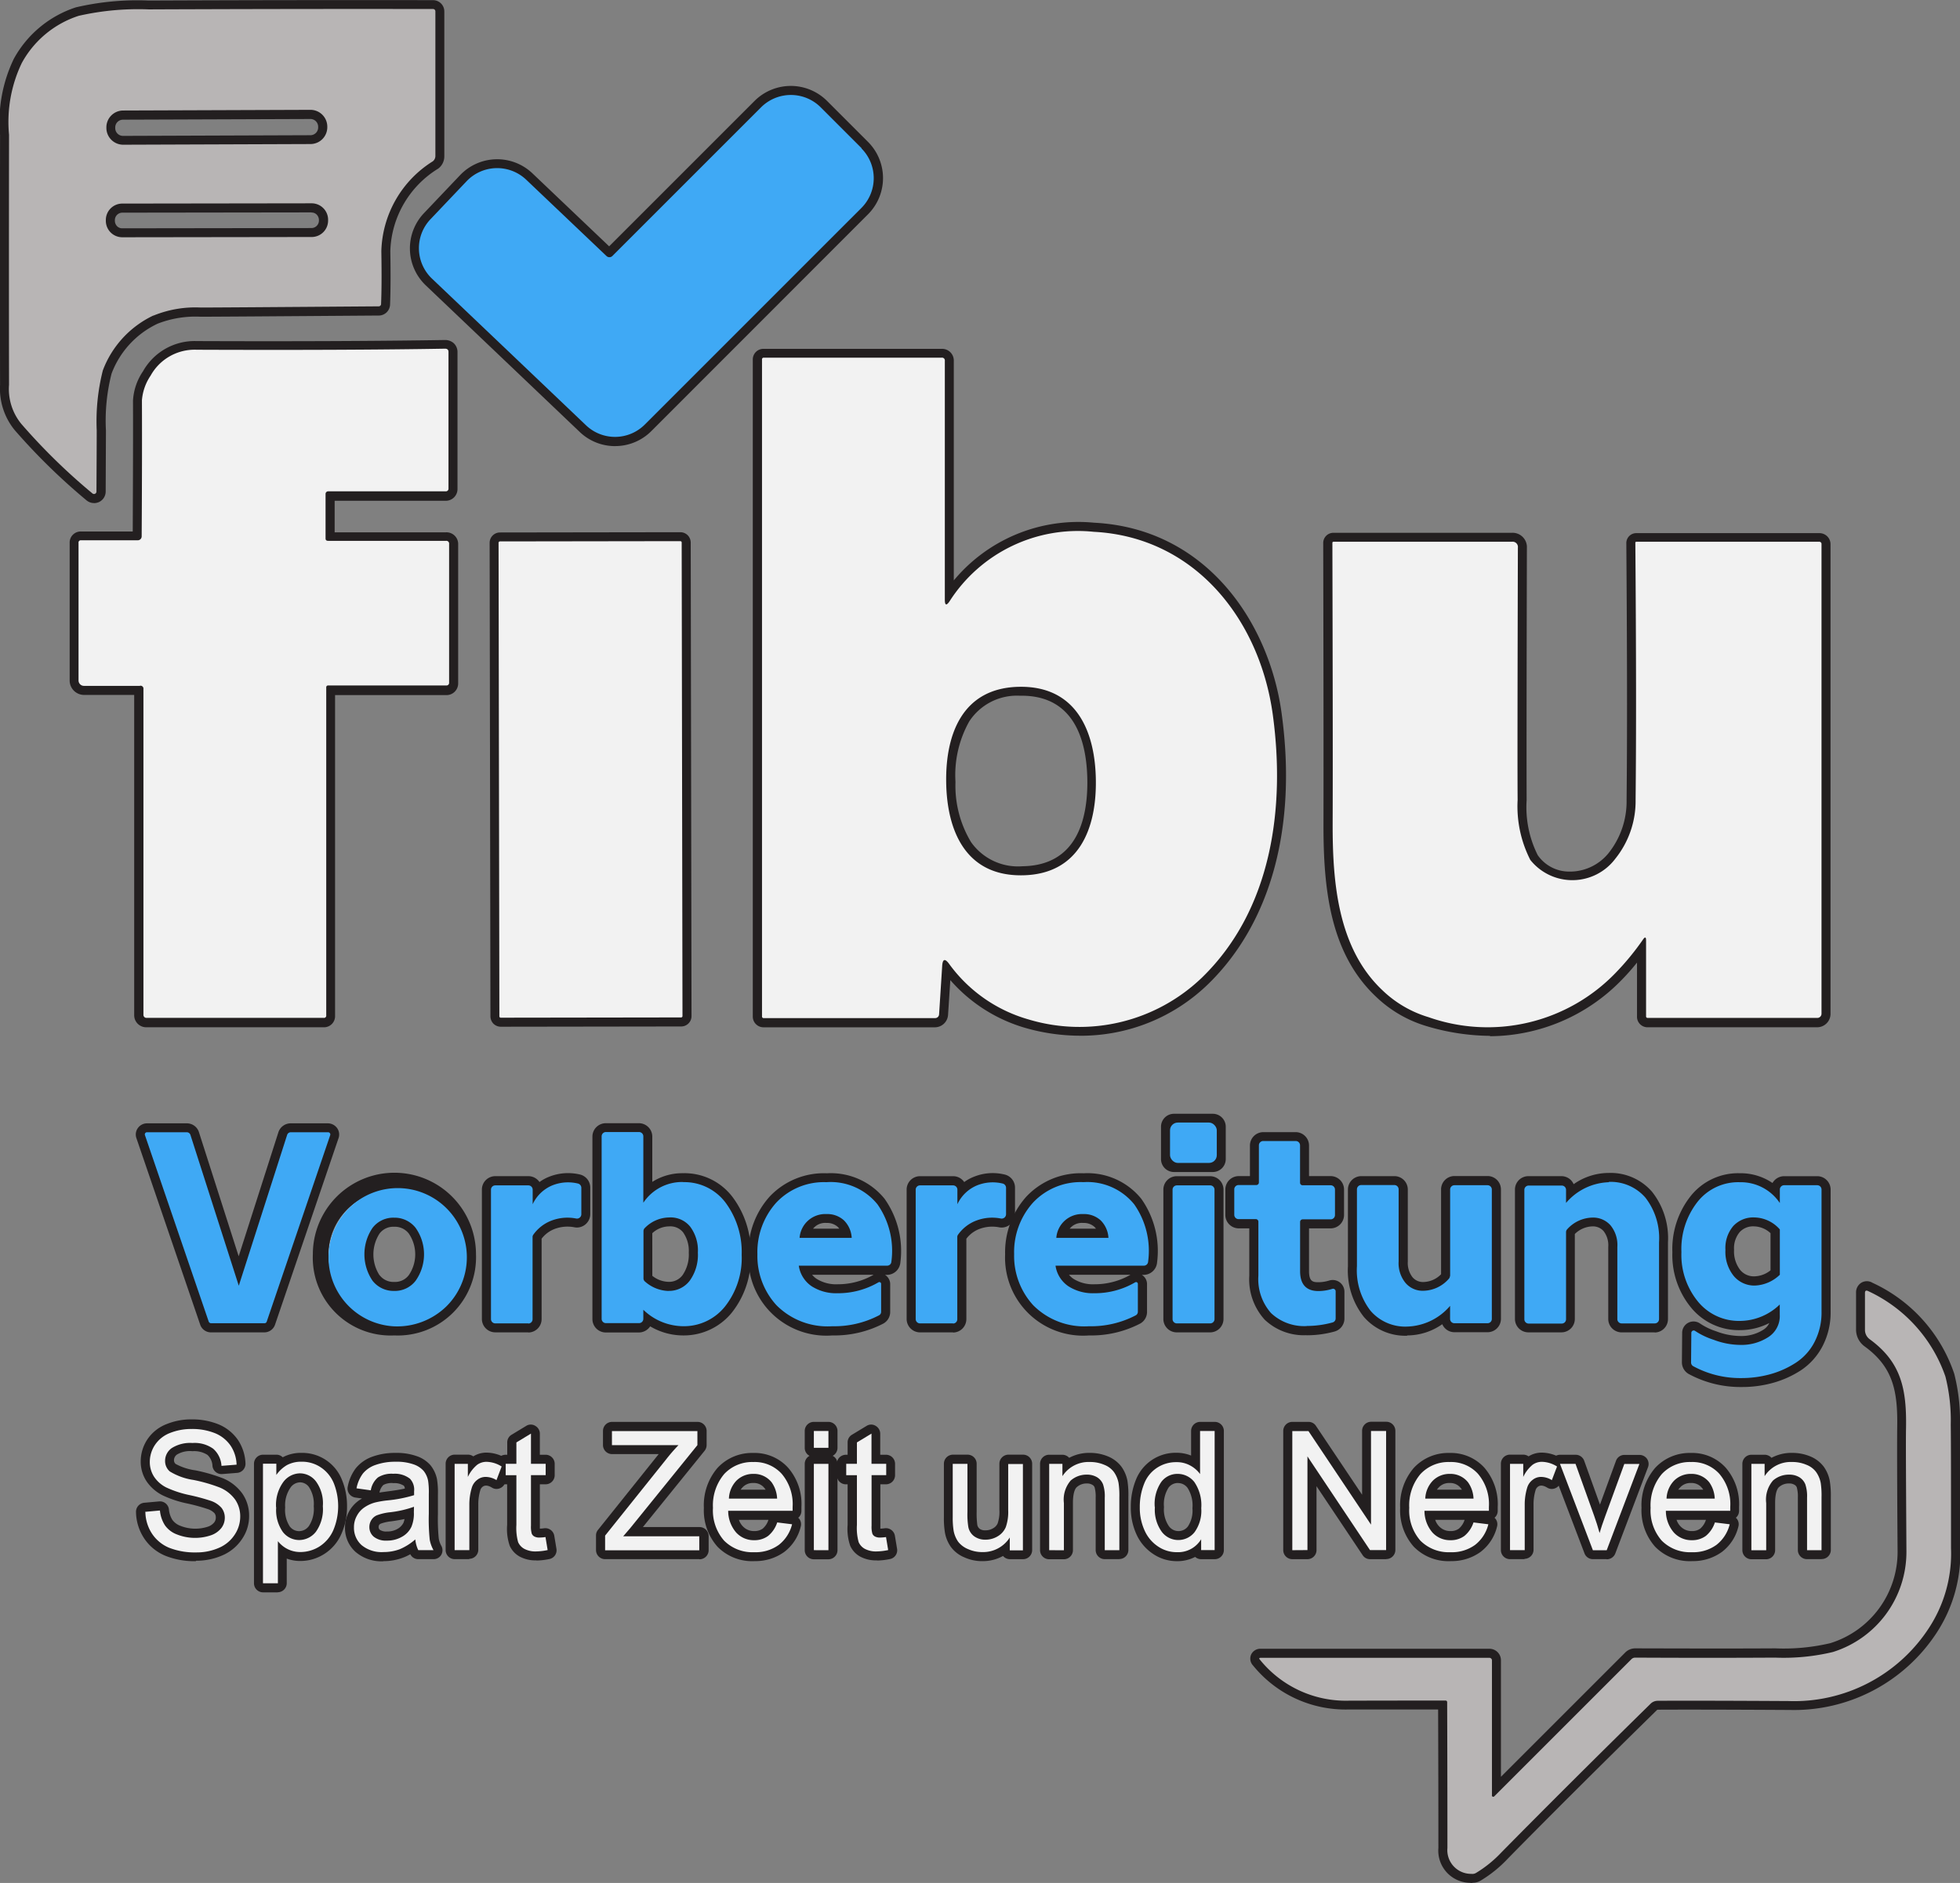 <svg xmlns="http://www.w3.org/2000/svg" width="75.688" height="72.719" viewBox="0 0 75.688 72.719"><rect x="0" y="0" width="75.688" height="72.719" fill="#808080" stroke="none"/><g id="Untitled-1_copy" data-name="Untitled-1 copy" transform="translate(-97.903 -24.096)" style="isolation: isolate"><g id="Layer_1" transform="translate(97.903 24.096)"><g id="Group_60" data-name="Group 60"><g id="Group_50" data-name="Group 50" transform="translate(0.346 0.346)"><path id="Path_13" data-name="Path 13" d="M104.145,36.607a3.845,3.845,0,0,0-1.946,2.116,7.98,7.98,0,0,0-.237,2.322c0,.542-.005,1.332-.01,2.359a.094.094,0,0,1-.155.072,23.389,23.389,0,0,1-2.746-2.684,2.124,2.124,0,0,1-.475-1.512q-.008-4.242,0-9.656a5.263,5.263,0,0,1,.49-2.766,3.854,3.854,0,0,1,2.2-1.827,10.362,10.362,0,0,1,2.709-.248q5.5-.023,10.977-.015a.09.09,0,0,1,.088.088V30.45a.262.262,0,0,1-.1.2,4.221,4.221,0,0,0-1.987,3.468c.015.893.01,1.569-.01,2.033a.093.093,0,0,1-.1.1q-6.216.046-6.864.046a4.27,4.27,0,0,0-1.822.31m6.709-7.3a.65.65,0,0,0-.65-.645l-7.236.026a.65.65,0,0,0-.645.65v.026a.65.65,0,0,0,.65.645l7.236-.026a.65.65,0,0,0,.645-.65v-.026m.031,3.6a.635.635,0,0,0-.64-.635l-7.308.01a.635.635,0,0,0-.635.64v.026a.635.635,0,0,0,.64.635l7.308-.01a.635.635,0,0,0,.635-.64v-.026Z" transform="translate(-98.573 -24.766)" fill="#fff"></path><g id="Group_46" data-name="Group 46" transform="translate(2.688 13.126)"><path id="Path_14" data-name="Path 14" d="M106.149,63.216h-2.157A.209.209,0,0,1,103.78,63V57.694a.087.087,0,0,1,.1-.1h2.183a.152.152,0,0,0,.155-.155c.015-2.359.015-4.113.01-5.254a1.97,1.97,0,0,1,.335-.95,1.942,1.942,0,0,1,1.78-1q5.852.023,9.589-.041c.088,0,.134.041.134.129v5.28a.1.1,0,0,1-.1.1h-4.547a.1.1,0,0,0-.1.1v1.719c0,.062.031.093.1.093h4.552a.108.108,0,0,1,.119.124v5.362a.1.1,0,0,1-.1.1h-4.578a.068.068,0,0,0-.067.067v12.67a.087.087,0,0,1-.1.1H106.4a.115.115,0,0,1-.114-.114V63.34a.113.113,0,0,0-.129-.129h0Z" transform="translate(-103.78 -50.2)" fill="#fff"></path><path id="Path_15" data-name="Path 15" d="M161.877,74.363l-.119,1.858a.153.153,0,0,1-.155.145h-6.621a.06.06,0,0,1-.062-.062V50.932a.064.064,0,0,1,.067-.072h6.874a.108.108,0,0,1,.119.124v9.222c0,.222.062.243.186.057a5.887,5.887,0,0,1,5.563-2.678c3.9.2,6.41,3.375,6.916,7.065.49,3.6-.041,7.525-2.725,10.141a6.824,6.824,0,0,1-6.709,1.626,5.718,5.718,0,0,1-3.055-2.131q-.255-.356-.279.077m.155-7.112c.026,1.873.748,3.633,2.942,3.6s2.864-1.806,2.838-3.68-.748-3.628-2.942-3.6-2.864,1.806-2.838,3.68Z" transform="translate(-128.527 -50.519)" fill="#fff"></path><path id="Path_16" data-name="Path 16" d="M142.311,82.932a.052.052,0,0,1-.052.052l-6.967.01a.052.052,0,0,1-.052-.052l-.031-18.29a.052.052,0,0,1,.052-.052l6.967-.01a.052.052,0,0,1,.052.052l.031,18.29h0Z" transform="translate(-118.989 -57.163)" fill="#fff"></path><path id="Path_17" data-name="Path 17" d="M209.713,80.03c0-.129-.041-.139-.114-.036a10.122,10.122,0,0,1-1.058,1.29A6.865,6.865,0,0,1,201.316,83a4.372,4.372,0,0,1-1.786-1.042c-1.739-1.641-1.925-4.216-1.92-6.451.01-2.673,0-6.286-.01-10.828a.041.041,0,0,1,.041-.041h6.89a.205.205,0,0,1,.232.232q-.023,8.229-.01,9.739a4.551,4.551,0,0,0,.49,2.317,2.076,2.076,0,0,0,3.282-.046,3.555,3.555,0,0,0,.784-2.281q.039-3.7-.01-9.919c0-.031.015-.041.041-.041h7.065a.082.082,0,0,1,.083.083V82.863a.163.163,0,0,1-.165.165H209.78a.06.06,0,0,1-.067-.067V80.03Z" transform="translate(-149.181 -57.188)" fill="#fff"></path></g><path id="Path_18" data-name="Path 18" d="M201.111,140.169a.054.054,0,0,0,.093.036l5.3-5.3a.2.2,0,0,1,.139-.057q2.926.015,5.409,0a8.171,8.171,0,0,0,2.23-.217,4.049,4.049,0,0,0,2.838-3.871c-.015-2.689-.026-4.278-.015-4.779.026-1.517-.191-2.544-1.4-3.427a.445.445,0,0,1-.186-.366V120.77q0-.139.124-.077a5.679,5.679,0,0,1,2.983,3.3,6.928,6.928,0,0,1,.206,1.858c.01.743.01,2.338.01,4.774a5.248,5.248,0,0,1-.867,3.1,6.212,6.212,0,0,1-5.419,2.8c-2.663-.015-4.34-.015-5.032-.01a.394.394,0,0,0-.294.124q-3.2,3.143-5.749,5.729a4.6,4.6,0,0,1-.981.795.274.274,0,0,1-.181.036.916.916,0,0,1-.924-1c0-.769,0-2.642-.01-5.631a.06.06,0,0,0-.062-.062q-2.036,0-3.747.005a4.262,4.262,0,0,1-3.422-1.584c-.041-.046-.031-.072.031-.072h8.83a.1.1,0,0,1,.1.1v5.212h0Z" transform="translate(-143.847 -71.177)" fill="#fff"></path><g id="Group_47" data-name="Group 47" transform="translate(5.258 54.841)"><path id="Path_19" data-name="Path 19" d="M108.76,134.23l.573-.052a1.273,1.273,0,0,0,.191.568.984.984,0,0,0,.464.356,1.906,1.906,0,0,0,1.321.031.869.869,0,0,0,.4-.284.65.65,0,0,0,.129-.392.611.611,0,0,0-.124-.377.959.959,0,0,0-.413-.274,7.907,7.907,0,0,0-.821-.222,4.1,4.1,0,0,1-.888-.289,1.221,1.221,0,0,1-.49-.428,1.043,1.043,0,0,1-.16-.573,1.186,1.186,0,0,1,.2-.65,1.233,1.233,0,0,1,.578-.459,2.227,2.227,0,0,1,.846-.155,2.349,2.349,0,0,1,.9.165,1.347,1.347,0,0,1,.6.485,1.394,1.394,0,0,1,.227.728l-.583.046a.952.952,0,0,0-.32-.661,1.232,1.232,0,0,0-.8-.222,1.331,1.331,0,0,0-.805.2.6.6,0,0,0-.253.49.529.529,0,0,0,.181.408,2.423,2.423,0,0,0,.919.33,6.164,6.164,0,0,1,1.017.294,1.393,1.393,0,0,1,.593.47,1.137,1.137,0,0,1,.191.655,1.252,1.252,0,0,1-.212.692,1.365,1.365,0,0,1-.6.506,2.131,2.131,0,0,1-.888.181,2.705,2.705,0,0,1-1.048-.181,1.47,1.47,0,0,1-.661-.547,1.572,1.572,0,0,1-.253-.826Z" transform="translate(-108.76 -131.03)" fill="#fff"></path><path id="Path_20" data-name="Path 20" d="M117.58,138.171v-4.614h.516v.434a1.3,1.3,0,0,1,.413-.382,1.155,1.155,0,0,1,.557-.129,1.3,1.3,0,0,1,.753.222,1.356,1.356,0,0,1,.5.619,2.4,2.4,0,0,1-.021,1.8,1.421,1.421,0,0,1-.532.63,1.379,1.379,0,0,1-.738.217,1.076,1.076,0,0,1-.506-.119,1.111,1.111,0,0,1-.366-.3v1.626h-.568Zm.511-2.926a1.46,1.46,0,0,0,.258.95.8.8,0,0,0,.63.31.828.828,0,0,0,.645-.32,1.5,1.5,0,0,0,.268-.986,1.435,1.435,0,0,0-.263-.955.784.784,0,0,0-.624-.315.82.82,0,0,0-.64.335,1.51,1.51,0,0,0-.279.981Z" transform="translate(-113.028 -132.216)" fill="#fff"></path><path id="Path_21" data-name="Path 21" d="M126.749,136.484a2.2,2.2,0,0,1-.6.377,1.785,1.785,0,0,1-.624.108,1.208,1.208,0,0,1-.846-.268.89.89,0,0,1-.294-.686.88.88,0,0,1,.114-.449.893.893,0,0,1,.294-.325,1.336,1.336,0,0,1,.408-.186,3.549,3.549,0,0,1,.5-.083,5.2,5.2,0,0,0,1.006-.2v-.15a.61.61,0,0,0-.16-.485.945.945,0,0,0-.645-.191.988.988,0,0,0-.588.139.819.819,0,0,0-.279.5l-.552-.077a1.4,1.4,0,0,1,.248-.573,1.087,1.087,0,0,1,.5-.335,2.251,2.251,0,0,1,.759-.119,1.966,1.966,0,0,1,.692.1.907.907,0,0,1,.392.253.865.865,0,0,1,.175.387,3.061,3.061,0,0,1,.026.521v.753a7.622,7.622,0,0,0,.036,1,1.3,1.3,0,0,0,.145.4h-.588a1.211,1.211,0,0,1-.114-.413Zm-.046-1.264a4.115,4.115,0,0,1-.924.212,2.082,2.082,0,0,0-.5.114.465.465,0,0,0-.222.186.493.493,0,0,0-.077.268.48.48,0,0,0,.17.377.743.743,0,0,0,.5.15,1.137,1.137,0,0,0,.583-.145.852.852,0,0,0,.372-.392,1.336,1.336,0,0,0,.093-.563Z" transform="translate(-116.319 -132.216)" fill="#fff"></path><path id="Path_22" data-name="Path 22" d="M131.92,136.9v-3.334h.511v.506a1.348,1.348,0,0,1,.361-.47.612.612,0,0,1,.361-.114,1.143,1.143,0,0,1,.583.181l-.2.526a.811.811,0,0,0-.413-.124.514.514,0,0,0-.33.114.588.588,0,0,0-.212.31,2.246,2.246,0,0,0-.093.661V136.9h-.563Z" transform="translate(-119.967 -132.22)" fill="#fff"></path><path id="Path_23" data-name="Path 23" d="M137.278,135.375l.083.5a2.292,2.292,0,0,1-.428.052.918.918,0,0,1-.475-.1.544.544,0,0,1-.237-.258,2.025,2.025,0,0,1-.067-.666v-1.92h-.413v-.439h.413v-.826l.563-.341v1.166h.568v.439h-.568v1.951a.948.948,0,0,0,.031.31.222.222,0,0,0,.1.108.388.388,0,0,0,.191.041,1.692,1.692,0,0,0,.248-.021Z" transform="translate(-121.816 -131.199)" fill="#fff"></path><path id="Path_24" data-name="Path 24" d="M143.175,135.788v-.563l2.359-2.947a6.834,6.834,0,0,1,.475-.547h-2.57v-.542h3.3v.542l-2.586,3.195-.279.325h2.937v.542H143.17Z" transform="translate(-125.411 -131.107)" fill="#fff"></path><path id="Path_25" data-name="Path 25" d="M153.722,135.833l.583.072a1.447,1.447,0,0,1-.511.795,1.521,1.521,0,0,1-.955.284,1.539,1.539,0,0,1-1.161-.449,1.769,1.769,0,0,1-.428-1.264,1.873,1.873,0,0,1,.434-1.306,1.471,1.471,0,0,1,1.125-.464,1.407,1.407,0,0,1,1.094.454,1.807,1.807,0,0,1,.423,1.28v.15h-2.488a1.284,1.284,0,0,0,.31.841.92.92,0,0,0,.7.294.88.88,0,0,0,.532-.165,1.118,1.118,0,0,0,.351-.521Zm-1.858-.919h1.863a1.162,1.162,0,0,0-.212-.63.869.869,0,0,0-.7-.325.912.912,0,0,0-.655.258,1.054,1.054,0,0,0-.294.7Z" transform="translate(-129.321 -132.225)" fill="#fff"></path><path id="Path_26" data-name="Path 26" d="M158.8,131.83v-.65h.563v.65Zm0,3.953V132.45h.563v3.334Z" transform="translate(-132.975 -131.103)" fill="#fff"></path><path id="Path_27" data-name="Path 27" d="M162.758,135.375l.083.5a2.292,2.292,0,0,1-.428.052.918.918,0,0,1-.475-.1.544.544,0,0,1-.237-.258,2.024,2.024,0,0,1-.067-.666v-1.92h-.413v-.439h.413v-.826l.563-.341v1.166h.568v.439H162.2v1.951a.949.949,0,0,0,.031.31.222.222,0,0,0,.1.108.388.388,0,0,0,.191.041,1.692,1.692,0,0,0,.248-.021Z" transform="translate(-134.146 -131.199)" fill="#fff"></path><path id="Path_28" data-name="Path 28" d="M171.394,136.974v-.49a1.219,1.219,0,0,1-1.058.563,1.322,1.322,0,0,1-.552-.114.938.938,0,0,1-.382-.284,1.1,1.1,0,0,1-.175-.418,3.1,3.1,0,0,1-.036-.526V133.64h.568v1.848a3.045,3.045,0,0,0,.036.6.585.585,0,0,0,.227.351.715.715,0,0,0,.428.129.9.9,0,0,0,.475-.129.751.751,0,0,0,.315-.356,1.771,1.771,0,0,0,.093-.65v-1.786h.568v3.334h-.506Z" transform="translate(-138.003 -132.293)" fill="#fff"></path><path id="Path_29" data-name="Path 29" d="M176.41,136.906v-3.334h.511v.475a1.2,1.2,0,0,1,1.063-.547,1.37,1.37,0,0,1,.552.108.838.838,0,0,1,.377.284,1.089,1.089,0,0,1,.175.418,3.265,3.265,0,0,1,.031.547v2.049h-.563v-2.028a1.445,1.445,0,0,0-.067-.516.57.57,0,0,0-.232-.274.753.753,0,0,0-.392-.1.93.93,0,0,0-.624.227,1.128,1.128,0,0,0-.263.872v1.822Z" transform="translate(-141.497 -132.225)" fill="#fff"></path><path id="Path_30" data-name="Path 30" d="M185.559,135.784v-.423a1.037,1.037,0,0,1-.934.5,1.277,1.277,0,0,1-.733-.222,1.439,1.439,0,0,1-.516-.614,2.092,2.092,0,0,1-.186-.9,2.368,2.368,0,0,1,.165-.9,1.292,1.292,0,0,1,.5-.624,1.333,1.333,0,0,1,.743-.217,1.073,1.073,0,0,1,.537.129,1.13,1.13,0,0,1,.382.33V131.18h.563v4.6h-.526Zm-1.786-1.667a1.45,1.45,0,0,0,.268.96.8.8,0,0,0,1.264.01,1.409,1.409,0,0,0,.258-.924,1.586,1.586,0,0,0-.263-1.006.816.816,0,0,0-.65-.32.775.775,0,0,0-.63.31,1.506,1.506,0,0,0-.253.97Z" transform="translate(-144.778 -131.103)" fill="#fff"></path><path id="Path_31" data-name="Path 31" d="M194.6,135.784v-4.6h.624l2.415,3.613V131.18h.583v4.6H197.6l-2.415-3.618v3.618Z" transform="translate(-150.299 -131.103)" fill="#fff"></path><path id="Path_32" data-name="Path 32" d="M205.822,135.833l.583.072a1.447,1.447,0,0,1-.511.795,1.522,1.522,0,0,1-.955.284,1.539,1.539,0,0,1-1.161-.449,1.769,1.769,0,0,1-.428-1.264,1.873,1.873,0,0,1,.434-1.306,1.471,1.471,0,0,1,1.125-.464,1.407,1.407,0,0,1,1.094.454,1.807,1.807,0,0,1,.423,1.28v.15h-2.488a1.284,1.284,0,0,0,.31.841.92.92,0,0,0,.7.294.88.88,0,0,0,.532-.165,1.118,1.118,0,0,0,.351-.521Zm-1.853-.919h1.863a1.162,1.162,0,0,0-.212-.63.869.869,0,0,0-.7-.325.912.912,0,0,0-.655.258A1.054,1.054,0,0,0,203.969,134.914Z" transform="translate(-154.533 -132.225)" fill="#fff"></path><path id="Path_33" data-name="Path 33" d="M210.89,136.9v-3.334h.511v.506a1.349,1.349,0,0,1,.361-.47.612.612,0,0,1,.361-.114,1.143,1.143,0,0,1,.583.181l-.2.526a.811.811,0,0,0-.413-.124.514.514,0,0,0-.33.114.587.587,0,0,0-.212.31,2.245,2.245,0,0,0-.093.661V136.9H210.9Z" transform="translate(-158.182 -132.22)" fill="#fff"></path><path id="Path_34" data-name="Path 34" d="M215.9,136.974l-1.27-3.334h.6l.717,2c.077.217.15.439.212.671.052-.175.119-.387.212-.635l.743-2.033h.583l-1.264,3.334H215.9Z" transform="translate(-159.992 -132.293)" fill="#fff"></path><path id="Path_35" data-name="Path 35" d="M223.882,135.833l.583.072a1.447,1.447,0,0,1-.511.795,1.522,1.522,0,0,1-.955.284,1.539,1.539,0,0,1-1.161-.449,1.769,1.769,0,0,1-.428-1.264,1.873,1.873,0,0,1,.434-1.306,1.471,1.471,0,0,1,1.125-.464,1.407,1.407,0,0,1,1.094.454,1.807,1.807,0,0,1,.423,1.28v.15H222a1.284,1.284,0,0,0,.31.841.92.92,0,0,0,.7.294.88.88,0,0,0,.532-.165,1.118,1.118,0,0,0,.351-.521Zm-1.858-.919h1.863a1.162,1.162,0,0,0-.212-.63.869.869,0,0,0-.7-.325.912.912,0,0,0-.655.258,1.054,1.054,0,0,0-.294.7Z" transform="translate(-163.273 -132.225)" fill="#fff"></path><path id="Path_36" data-name="Path 36" d="M228.95,136.906v-3.334h.511v.475a1.2,1.2,0,0,1,1.063-.547,1.37,1.37,0,0,1,.552.108.838.838,0,0,1,.377.284,1.088,1.088,0,0,1,.175.418,3.264,3.264,0,0,1,.031.547v2.049H231.1v-2.028a1.445,1.445,0,0,0-.067-.516.57.57,0,0,0-.232-.274.74.74,0,0,0-.392-.1.93.93,0,0,0-.624.227,1.128,1.128,0,0,0-.263.872v1.822h-.563Z" transform="translate(-166.921 -132.225)" fill="#fff"></path></g><g id="Group_49" data-name="Group 49" transform="translate(5.252 43.008)"><g id="Group_48" data-name="Group 48" transform="translate(0 0.366)"><path id="Path_37" data-name="Path 37" d="M112.373,114.75l1.868-5.827a.149.149,0,0,1,.139-.1h1.44a.086.086,0,0,1,.083.114l-2.451,7.2a.09.09,0,0,1-.088.062H111.3a.1.1,0,0,1-.088-.062l-2.462-7.2a.084.084,0,0,1,.083-.114h1.533a.149.149,0,0,1,.139.1l1.868,5.827Z" transform="translate(-108.75 -108.815)" fill="#fff"></path><path id="Path_38" data-name="Path 38" d="M124.782,118.133a2.671,2.671,0,1,1,2.023-.779,2.722,2.722,0,0,1-2.023.779Zm-.836-1.76a1.03,1.03,0,0,0,.831.392,1.008,1.008,0,0,0,.831-.392,1.768,1.768,0,0,0,0-2.044,1.03,1.03,0,0,0-.831-.392,1.008,1.008,0,0,0-.831.392,1.816,1.816,0,0,0,0,2.044Z" transform="translate(-115.157 -110.629)" fill="#fff"></path><path id="Path_39" data-name="Path 39" d="M136.085,118.022h-1.28a.166.166,0,0,1-.165-.165v-5a.166.166,0,0,1,.165-.165h1.28a.166.166,0,0,1,.165.165v.563a1.448,1.448,0,0,1,.759-.728,1.626,1.626,0,0,1,.986-.072.171.171,0,0,1,.134.165v1.022a.169.169,0,0,1-.2.165,1.728,1.728,0,0,0-.929.072,1.523,1.523,0,0,0-.728.557.15.15,0,0,0-.026.093v3.169a.166.166,0,0,1-.165.165Z" transform="translate(-121.278 -110.632)" fill="#fff"></path><path id="Path_40" data-name="Path 40" d="M146.068,110.745a1.986,1.986,0,0,1,1.636.79,3.206,3.206,0,0,1,.624,2.013,3.027,3.027,0,0,1-.655,2.013,2.028,2.028,0,0,1-1.595.748,2.237,2.237,0,0,1-1.548-.635v.351a.166.166,0,0,1-.165.165h-1.28a.166.166,0,0,1-.165-.165v-7.05a.166.166,0,0,1,.165-.165h1.28a.166.166,0,0,1,.165.165v2.565a1.8,1.8,0,0,1,1.538-.8Zm-.568,4.2a1,1,0,0,0,.826-.4,1.707,1.707,0,0,0,.31-1.079,1.531,1.531,0,0,0-.3-1.006.97.97,0,0,0-.81-.351,1.336,1.336,0,0,0-.944.413.163.163,0,0,0-.046.119v1.817a.157.157,0,0,0,.062.129,1.428,1.428,0,0,0,.908.361Z" transform="translate(-125.285 -108.81)" fill="#fff"></path><path id="Path_41" data-name="Path 41" d="M157.258,112.56a2.326,2.326,0,0,1,1.956.857,3.126,3.126,0,0,1,.537,2.214.164.164,0,0,1-.165.155h-3.411a1.163,1.163,0,0,0,.49.79,1.741,1.741,0,0,0,1.006.274,3.089,3.089,0,0,0,1.584-.423.069.069,0,0,1,.1.062v1.073a.154.154,0,0,1-.088.145,3.729,3.729,0,0,1-1.8.418,2.783,2.783,0,0,1-2.152-.81,2.815,2.815,0,0,1-.738-1.971,2.855,2.855,0,0,1,.728-1.992,2.524,2.524,0,0,1,1.951-.79Zm-.01,1.233a.994.994,0,0,0-1.042.919h2.013a1.031,1.031,0,0,0-.3-.676A.947.947,0,0,0,157.248,113.793Z" transform="translate(-130.927 -110.625)" fill="#fff"></path><path id="Path_42" data-name="Path 42" d="M167.865,118.022h-1.28a.166.166,0,0,1-.165-.165v-5a.166.166,0,0,1,.165-.165h1.28a.166.166,0,0,1,.165.165v.563a1.448,1.448,0,0,1,.759-.728,1.626,1.626,0,0,1,.986-.072.171.171,0,0,1,.134.165v1.022a.169.169,0,0,1-.2.165,1.728,1.728,0,0,0-.929.072,1.523,1.523,0,0,0-.728.557.15.15,0,0,0-.026.093v3.169a.166.166,0,0,1-.165.165Z" transform="translate(-136.657 -110.632)" fill="#fff"></path><path id="Path_43" data-name="Path 43" d="M176.468,112.56a2.326,2.326,0,0,1,1.956.857,3.126,3.126,0,0,1,.537,2.214.164.164,0,0,1-.165.155h-3.411a1.163,1.163,0,0,0,.49.79,1.741,1.741,0,0,0,1.006.274,3.075,3.075,0,0,0,1.584-.423.069.069,0,0,1,.1.062v1.073a.154.154,0,0,1-.088.145,3.728,3.728,0,0,1-1.8.418,2.783,2.783,0,0,1-2.152-.81,2.815,2.815,0,0,1-.738-1.971,2.855,2.855,0,0,1,.728-1.992A2.524,2.524,0,0,1,176.468,112.56Zm-.01,1.233a.994.994,0,0,0-1.042.919h2.013a1.031,1.031,0,0,0-.3-.676.947.947,0,0,0-.671-.243Z" transform="translate(-140.223 -110.625)" fill="#fff"></path><path id="Path_44" data-name="Path 44" d="M187.085,118.131H185.8a.166.166,0,0,1-.165-.165v-5a.166.166,0,0,1,.165-.165h1.29a.166.166,0,0,1,.165.165v5A.166.166,0,0,1,187.085,118.131Z" transform="translate(-145.953 -110.741)" fill="#fff"></path><path id="Path_45" data-name="Path 45" d="M193.057,116.637a1.862,1.862,0,0,1-1.378-.5,1.975,1.975,0,0,1-.49-1.445v-2.085a.1.1,0,0,0-.1-.1h-.666a.166.166,0,0,1-.165-.165v-.986a.166.166,0,0,1,.165-.165h.686a.1.1,0,0,0,.1-.1v-1.435a.166.166,0,0,1,.165-.165h1.259a.166.166,0,0,1,.165.165V111.1a.1.1,0,0,0,.1.1h1.084a.166.166,0,0,1,.165.165v.986a.166.166,0,0,1-.165.165H192.9a.1.1,0,0,0-.1.1v1.9c0,.511.237.769.707.769a1.8,1.8,0,0,0,.532-.083.1.1,0,0,1,.134.1v1.037a.161.161,0,0,1-.124.16,3.732,3.732,0,0,1-.991.134Z" transform="translate(-148.193 -109.144)" fill="#fff"></path><path id="Path_46" data-name="Path 46" d="M203.037,116.3V112.95a.166.166,0,0,1,.165-.165h1.28a.166.166,0,0,1,.165.165v5a.166.166,0,0,1-.165.165H203.2a.166.166,0,0,1-.165-.165v-.506a2.262,2.262,0,0,1-1.657.8,1.767,1.767,0,0,1-1.414-.609,2.55,2.55,0,0,1-.526-1.724v-2.968a.166.166,0,0,1,.165-.165h1.28a.166.166,0,0,1,.165.165v2.787a1.2,1.2,0,0,0,.268.831.869.869,0,0,0,.692.3,1.337,1.337,0,0,0,.975-.459.16.16,0,0,0,.046-.114Z" transform="translate(-152.636 -110.731)" fill="#fff"></path><path id="Path_47" data-name="Path 47" d="M215.222,112.54a1.774,1.774,0,0,1,1.414.609,2.55,2.55,0,0,1,.526,1.724v2.968a.166.166,0,0,1-.165.165h-1.28a.166.166,0,0,1-.165-.165v-2.787a1.194,1.194,0,0,0-.268-.841.894.894,0,0,0-.692-.294,1.344,1.344,0,0,0-.975.449.163.163,0,0,0-.046.119v3.36a.166.166,0,0,1-.165.165h-1.28a.166.166,0,0,1-.165-.165v-5a.166.166,0,0,1,.165-.165h1.28a.166.166,0,0,1,.165.165v.506a2.262,2.262,0,0,1,1.657-.8Z" transform="translate(-158.694 -110.615)" fill="#fff"></path><path id="Path_48" data-name="Path 48" d="M227.518,113.36v-.516a.166.166,0,0,1,.165-.165h1.28a.166.166,0,0,1,.165.165v4.707a2.473,2.473,0,0,1-.268,1.177,2.1,2.1,0,0,1-.723.805,3.543,3.543,0,0,1-.986.444,4.181,4.181,0,0,1-1.115.15,3.8,3.8,0,0,1-1.863-.459.163.163,0,0,1-.083-.15l.01-1.141a.092.092,0,0,1,.144-.072,2.864,2.864,0,0,0,.712.341,2.96,2.96,0,0,0,1.042.2,1.9,1.9,0,0,0,1.063-.294.964.964,0,0,0,.454-.867v-.4a2.228,2.228,0,0,1-1.548.635,2.042,2.042,0,0,1-1.595-.728,2.839,2.839,0,0,1-.655-1.93,2.953,2.953,0,0,1,.614-1.93,2,2,0,0,1,1.646-.769,1.813,1.813,0,0,1,1.538.8Zm0,2.777v-1.75a1.339,1.339,0,0,0-.991-.464,1.047,1.047,0,0,0-.81.335,1.309,1.309,0,0,0-.3.919,1.487,1.487,0,0,0,.315,1,1.034,1.034,0,0,0,.821.377A1.47,1.47,0,0,0,227.518,116.136Z" transform="translate(-164.385 -110.625)" fill="#fff"></path></g><rect id="Rectangle_53" data-name="Rectangle 53" width="1.806" height="1.559" rx="0.3" transform="translate(39.584)" fill="#fff"></rect></g><path id="Path_49" data-name="Path 49" d="M146.338,33.268a1.629,1.629,0,0,1,0,2.3l-5.76,5.76-2.606,2.606a1.625,1.625,0,0,1-2.271.026l-2.828-2.694L129.757,38.3A1.623,1.623,0,0,1,129.7,36l1.393-1.466a1.629,1.629,0,0,1,2.3-.057l3.1,2.947a.162.162,0,0,0,.227,0l5.744-5.744a1.629,1.629,0,0,1,2.3,0l1.584,1.584Z" transform="translate(-113.418 -27.883)" fill="#fff"></path></g><g id="Group_55" data-name="Group 55"><path id="Path_50" data-name="Path 50" d="M101.534,43.524a.447.447,0,0,1-.284-.1,24,24,0,0,1-2.782-2.72,2.529,2.529,0,0,1-.563-1.739c-.005-3.071-.005-6.6,0-9.656a5.612,5.612,0,0,1,.532-2.942,4.225,4.225,0,0,1,2.395-1.987,10.422,10.422,0,0,1,2.818-.263c3.494-.015,7.086-.021,10.977-.015a.436.436,0,0,1,.434.434v5.594a.592.592,0,0,1-.232.475,3.867,3.867,0,0,0-1.853,3.189c.015.9.01,1.584-.01,2.054a.438.438,0,0,1-.454.434q-6.216.046-6.859.046a4.018,4.018,0,0,0-1.662.268h0a3.486,3.486,0,0,0-1.78,1.93,7.329,7.329,0,0,0-.217,2.2l-.01,2.359a.45.45,0,0,1-.258.4.484.484,0,0,1-.186.041Zm-.253-.449Zm.413-.191Zm9.785-18.089c-2.715,0-5.3.005-7.834.021a10.161,10.161,0,0,0-2.6.227,3.493,3.493,0,0,0-2.008,1.667,5.093,5.093,0,0,0-.444,2.6v9.656a1.786,1.786,0,0,0,.392,1.285,22.858,22.858,0,0,0,2.291,2.291V40.727a8.26,8.26,0,0,1,.268-2.441,4.2,4.2,0,0,1,2.111-2.307,4.437,4.437,0,0,1,1.982-.346q.635,0,6.632-.046.023-.666,0-1.781a4.522,4.522,0,0,1,2.085-3.716V24.805h-2.875Zm.784,11.013v0Zm.237-.232Zm1.889-5.522Zm.227-5.259ZM102.623,33.61a.968.968,0,0,1-.692-.289.98.98,0,0,1-.289-.7V32.6a.989.989,0,0,1,.986-.986l7.308-.01h0a.968.968,0,0,1,.692.289.98.98,0,0,1,.289.7v.021a1,1,0,0,1-.986.991l-7.308.01Zm7.313-1.311h0l-7.308.01a.289.289,0,0,0-.289.289v.026a.307.307,0,0,0,.083.206.273.273,0,0,0,.2.083h0l7.308-.01a.289.289,0,0,0,.289-.289v-.021h0a.307.307,0,0,0-.083-.206.273.273,0,0,0-.2-.083Zm-7.277-2.26a1,1,0,0,1-1-.991v-.026a1.013,1.013,0,0,1,.289-.707.979.979,0,0,1,.707-.294l7.236-.026h0a1,1,0,0,1,1,.991h0v.026a1.013,1.013,0,0,1-.289.707.979.979,0,0,1-.707.294l-7.236.026Zm7.23-1.347h0l-7.236.026a.3.3,0,0,0-.3.3v.026a.3.3,0,0,0,.3.3h0l7.236-.026a.3.3,0,0,0,.3-.3v-.026A.3.3,0,0,0,109.89,28.691Z" transform="translate(-97.903 -24.096)" fill="#231f20"></path><g id="Group_51" data-name="Group 51" transform="translate(2.688 13.131)"><path id="Path_51" data-name="Path 51" d="M112.911,76.082h-6.843a.465.465,0,0,1-.464-.459V63.247h-1.935a.558.558,0,0,1-.557-.557V57.379a.428.428,0,0,1,.444-.444h1.992c.01-2.25.015-3.953.01-5.058a2.235,2.235,0,0,1,.387-1.13,2.287,2.287,0,0,1,2.07-1.166h.005c3.845.015,7.065,0,9.579-.041a.5.5,0,0,1,.351.129.471.471,0,0,1,.139.346v5.28a.453.453,0,0,1-.444.454h-4.3v1.218h4.3a.453.453,0,0,1,.47.47V62.8a.452.452,0,0,1-.454.454h-4.3V75.639A.428.428,0,0,1,112.911,76.082Zm-6.606-.7h6.353V62.969a.414.414,0,0,1,.413-.413h4.335V57.663h-4.32a.428.428,0,0,1-.444-.444V55.5a.452.452,0,0,1,.454-.454h4.294v-4.81c-2.488.036-5.636.046-9.372.036h-.005a1.614,1.614,0,0,0-1.476.831,1.6,1.6,0,0,0-.289.764c.005,1.141,0,2.906-.01,5.259a.506.506,0,0,1-.506.5H103.8v4.923h2.018a.458.458,0,0,1,.48.48v12.36Zm-.759-18.264Zm12.071-6.885Z" transform="translate(-103.11 -49.54)" fill="#231f20"></path><path id="Path_52" data-name="Path 52" d="M166.869,76.727a7.711,7.711,0,0,1-2.09-.294,6.084,6.084,0,0,1-2.921-1.853l-.088,1.347a.511.511,0,0,1-.506.475h-6.621a.414.414,0,0,1-.413-.413V50.618a.41.41,0,0,1,.418-.418h6.874a.453.453,0,0,1,.47.47v8.474a6.256,6.256,0,0,1,5.419-2.229c4.34.222,6.766,3.86,7.241,7.365.6,4.371-.408,8.077-2.823,10.44a7.047,7.047,0,0,1-4.96,2.008Zm-5.223-3.272a.636.636,0,0,1,.464.31,5.376,5.376,0,0,0,2.864,2,6.474,6.474,0,0,0,6.374-1.543c3.045-2.973,2.947-7.442,2.622-9.847-.439-3.22-2.648-6.565-6.585-6.766a5.521,5.521,0,0,0-5.259,2.529c-.155.232-.335.325-.526.263s-.294-.232-.294-.516v-9h-6.369v24.8h6.157l.108-1.677c.005-.114.031-.464.335-.552a.46.46,0,0,1,.114-.015Zm-.16.65Zm3.1-3.226a2.887,2.887,0,0,1-2.513-1.239,5.769,5.769,0,0,1-.077-5.429,2.909,2.909,0,0,1,2.539-1.311c2.054-.031,3.257,1.409,3.3,3.943s-1.125,4-3.184,4.036h-.062Zm.01-7.282h-.046a2.2,2.2,0,0,0-1.961.991,4.244,4.244,0,0,0-.532,2.338h0a4.223,4.223,0,0,0,.6,2.322,2.219,2.219,0,0,0,1.992.934c2.1-.031,2.519-1.827,2.5-3.329-.021-1.486-.48-3.257-2.539-3.257Z" transform="translate(-127.848 -49.859)" fill="#231f20"></path><path id="Path_53" data-name="Path 53" d="M134.968,83.02a.407.407,0,0,1-.284-.119.411.411,0,0,1-.114-.284l-.031-18.285a.4.4,0,0,1,.4-.4h0l6.967-.01a.407.407,0,0,1,.284.119.411.411,0,0,1,.114.284l.031,18.285h0a.4.4,0,0,1-.4.4h0l-6.967.01Zm.294-.408Zm-.031-17.981.031,17.692,6.374-.01-.031-17.692Zm6.7,17.676Zm-6.993-17.676h0Zm6.668-.31Z" transform="translate(-118.319 -56.499)" fill="#231f20"></path><path id="Path_54" data-name="Path 54" d="M203.351,83.391a8.738,8.738,0,0,1-2.472-.382,4.776,4.776,0,0,1-1.925-1.125c-1.8-1.693-2.039-4.222-2.033-6.7.005-2.6,0-6.136-.01-10.828a.392.392,0,0,1,.392-.392h6.89a.553.553,0,0,1,.583.583c-.015,5.873-.015,8.784-.01,9.739a4.127,4.127,0,0,0,.428,2.126,1.475,1.475,0,0,0,1.182.635,1.922,1.922,0,0,0,1.543-.7,3.2,3.2,0,0,0,.707-2.064c.026-2.446.021-5.692-.01-9.914a.383.383,0,0,1,.392-.392h7.065a.427.427,0,0,1,.428.428V82.544a.518.518,0,0,1-.516.516h-6.544a.406.406,0,0,1-.413-.418v-2.08a8.417,8.417,0,0,1-.578.655,7.126,7.126,0,0,1-5.1,2.188Zm-5.739-18.734c.015,4.542.015,7.984.01,10.523-.005,2.328.212,4.686,1.811,6.2a4.062,4.062,0,0,0,1.646.965,6.484,6.484,0,0,0,6.879-1.636,10.17,10.17,0,0,0,1.017-1.244.414.414,0,0,1,.48-.2.41.41,0,0,1,.268.439v2.648h6.08V64.667h-6.487c.026,4.077.031,7.225.005,9.615a3.963,3.963,0,0,1-.862,2.5,2.633,2.633,0,0,1-2.111.955,2.136,2.136,0,0,1-1.729-.934,4.7,4.7,0,0,1-.552-2.513c-.01-.95-.005-3.829.005-9.63h-6.467Z" transform="translate(-148.501 -56.518)" fill="#231f20"></path></g><path id="Path_55" data-name="Path 55" d="M200.03,143.206a.561.561,0,0,1-.093-.005,1.244,1.244,0,0,1-1.218-1.347c0-.738,0-2.488-.01-5.347h-3.458a4.6,4.6,0,0,1-3.69-1.7.386.386,0,0,1-.072-.423.391.391,0,0,1,.372-.222h8.83a.444.444,0,0,1,.444.444v4.5l4.8-4.8a.547.547,0,0,1,.387-.16c1.858.005,3.68.01,5.409,0a7.819,7.819,0,0,0,2.121-.2,3.691,3.691,0,0,0,2.6-3.535c-.021-2.782-.021-4.3-.015-4.789.026-1.424-.165-2.343-1.259-3.138a.8.8,0,0,1-.33-.65v-1.419a.439.439,0,0,1,.2-.387.415.415,0,0,1,.434,0,5.955,5.955,0,0,1,3.158,3.515,7.343,7.343,0,0,1,.222,1.956c.01.795.01,2.446.01,4.779a5.6,5.6,0,0,1-.934,3.3,6.579,6.579,0,0,1-5.661,2.947h-.046c-2.648-.015-4.34-.015-5.027-.01a.066.066,0,0,0-.057.026c-2.121,2.08-4.051,4-5.744,5.723a4.851,4.851,0,0,1-1.053.852.593.593,0,0,1-.31.083Zm-.041-.686Zm.041-.01Zm-1.043-6.7a.414.414,0,0,1,.413.413c.01,3.024.015,4.867.01,5.636,0,.413.155.583.6.65a4.3,4.3,0,0,0,.883-.728c1.693-1.719,3.628-3.649,5.754-5.729a.766.766,0,0,1,.537-.222c.692-.005,2.389,0,5.042.01a5.866,5.866,0,0,0,5.13-2.653,4.96,4.96,0,0,0,.805-2.9c0-2.3,0-3.989-.01-4.774a6.606,6.606,0,0,0-.2-1.76,5.135,5.135,0,0,0-2.42-2.885v.975a.108.108,0,0,0,.041.083c1.331.97,1.574,2.1,1.548,3.716-.005.48,0,2,.016,4.774a4.39,4.39,0,0,1-3.081,4.206,8.431,8.431,0,0,1-2.333.232c-1.713.005-3.509.005-5.347,0l-5.259,5.259a.406.406,0,0,1-.439.088.4.4,0,0,1-.248-.372v-4.965h-7.855a3.9,3.9,0,0,0,2.663.955h3.747Zm-.284.413Zm-6.616-1.868Z" transform="translate(-143.174 -70.487)" fill="#231f20"></path><g id="Group_52" data-name="Group 52" transform="translate(5.252 54.821)"><path id="Path_56" data-name="Path 56" d="M110.392,135.791a3.014,3.014,0,0,1-1.187-.212,1.814,1.814,0,0,1-.815-.676,1.9,1.9,0,0,1-.31-1.012.35.35,0,0,1,.32-.356l.573-.052a.349.349,0,0,1,.377.3.926.926,0,0,0,.134.413.671.671,0,0,0,.315.232,1.564,1.564,0,0,0,1.058.031.527.527,0,0,0,.243-.165.3.3,0,0,0,.062-.191.253.253,0,0,0-.052-.165.64.64,0,0,0-.263-.16,7.536,7.536,0,0,0-.774-.212,4.183,4.183,0,0,1-.97-.32,1.639,1.639,0,0,1-.624-.552,1.384,1.384,0,0,1-.217-.759,1.544,1.544,0,0,1,.253-.841,1.574,1.574,0,0,1,.738-.593,2.507,2.507,0,0,1,.975-.186,2.714,2.714,0,0,1,1.037.191,1.7,1.7,0,0,1,.759.614,1.762,1.762,0,0,1,.284.9.351.351,0,0,1-.32.361l-.583.046a.352.352,0,0,1-.372-.31.618.618,0,0,0-.191-.428.945.945,0,0,0-.583-.145.968.968,0,0,0-.588.124.265.265,0,0,0-.124.217.185.185,0,0,0,.062.15,2.22,2.22,0,0,0,.764.248,6.463,6.463,0,0,1,1.084.315,1.759,1.759,0,0,1,.738.594,1.5,1.5,0,0,1,.253.852,1.557,1.557,0,0,1-.268.883,1.727,1.727,0,0,1-.753.635,2.494,2.494,0,0,1-1.032.212Z" transform="translate(-108.08 -130.32)" fill="#231f20"></path><path id="Path_57" data-name="Path 57" d="M117.823,138.2h-.563a.351.351,0,0,1-.351-.351v-4.614a.351.351,0,0,1,.351-.351h.516a.344.344,0,0,1,.243.1h0a1.48,1.48,0,0,1,.723-.17,1.648,1.648,0,0,1,1.569,1.053,2.615,2.615,0,0,1,.191,1.012,2.542,2.542,0,0,1-.217,1.063,1.734,1.734,0,0,1-.666.779,1.711,1.711,0,0,1-.919.268,1.467,1.467,0,0,1-.526-.093v.95a.351.351,0,0,1-.351.351Zm-.217-2.338v.093a.258.258,0,0,0,.036-.026c-.01-.021-.026-.041-.036-.067Zm1.079-1.91a.461.461,0,0,0-.372.212,1.2,1.2,0,0,0-.2.759,1.172,1.172,0,0,0,.175.728.452.452,0,0,0,.366.186.475.475,0,0,0,.377-.2,1.208,1.208,0,0,0,.186-.764,1.183,1.183,0,0,0-.181-.733A.43.43,0,0,0,118.685,133.951Zm-1.079.026v0Z" transform="translate(-112.353 -131.525)" fill="#231f20"></path><path id="Path_58" data-name="Path 58" d="M125.206,137a1.532,1.532,0,0,1-1.079-.361,1.233,1.233,0,0,1-.408-.944,1.271,1.271,0,0,1,.557-1.058c.031-.021.067-.041.1-.062l-.258-.036a.36.36,0,0,1-.237-.145.344.344,0,0,1-.057-.274,1.7,1.7,0,0,1,.315-.717,1.459,1.459,0,0,1,.655-.449,2.545,2.545,0,0,1,.877-.139,2.3,2.3,0,0,1,.815.124,1.225,1.225,0,0,1,.537.356,1.267,1.267,0,0,1,.248.532,3.272,3.272,0,0,1,.036.594v.753a7.653,7.653,0,0,0,.031.939.844.844,0,0,0,.1.289.358.358,0,0,1,0,.346.34.34,0,0,1-.3.17h-.588a.338.338,0,0,1-.31-.191,1.764,1.764,0,0,1-.284.134,2.115,2.115,0,0,1-.748.134Zm1.388-1.146s.015.01.026.015V135.8a.019.019,0,0,1-.005.015c0,.01-.01.021-.015.031Zm-.578-.485c-.15.031-.32.062-.511.088a1.731,1.731,0,0,0-.4.088c-.041.021-.062.036-.067.052a.134.134,0,0,0-.021.077.133.133,0,0,0,.052.114.436.436,0,0,0,.268.062.782.782,0,0,0,.408-.1.57.57,0,0,0,.232-.237.864.864,0,0,0,.041-.15Zm-.434-1.388a.678.678,0,0,0-.382.072.549.549,0,0,0-.15.294c.083-.015.175-.026.279-.041.284-.036.516-.072.7-.114a.2.2,0,0,0-.036-.108.652.652,0,0,0-.413-.1Z" transform="translate(-115.648 -131.525)" fill="#231f20"></path><path id="Path_59" data-name="Path 59" d="M132.163,136.913H131.6a.351.351,0,0,1-.351-.351v-3.334a.351.351,0,0,1,.351-.351h.511a.352.352,0,0,1,.206.067.951.951,0,0,1,.516-.145,1.459,1.459,0,0,1,.764.232.353.353,0,0,1,.145.418l-.2.526a.349.349,0,0,1-.212.206.329.329,0,0,1-.294-.031c-.139-.083-.263-.108-.361-.031a.245.245,0,0,0-.088.134,1.855,1.855,0,0,0-.077.552v1.744a.351.351,0,0,1-.351.351Z" transform="translate(-119.292 -131.52)" fill="#231f20"></path><path id="Path_60" data-name="Path 60" d="M136.6,135.945a1.278,1.278,0,0,1-.65-.145.89.89,0,0,1-.387-.418,1.988,1.988,0,0,1-.1-.805v-1.569H135.4a.351.351,0,0,1-.351-.351v-.439a.351.351,0,0,1,.351-.351h.067v-.475a.34.34,0,0,1,.17-.3l.563-.341a.331.331,0,0,1,.351,0,.347.347,0,0,1,.175.3v.815h.222a.351.351,0,0,1,.351.351v.439a.351.351,0,0,1-.351.351h-.222v1.713a1.376,1.376,0,0,0,.165-.015.351.351,0,0,1,.392.289l.083.5a.344.344,0,0,1-.274.4,2.609,2.609,0,0,1-.5.057Zm-.516-3.509a.075.075,0,0,0,.01.015.074.074,0,0,1,.01-.015.074.074,0,0,0-.01-.015A.074.074,0,0,1,136.087,132.435Z" transform="translate(-121.131 -130.505)" fill="#231f20"></path><path id="Path_61" data-name="Path 61" d="M146.489,135.8h-3.638a.351.351,0,0,1-.351-.351v-.563a.338.338,0,0,1,.077-.217l2.343-2.926h-1.8a.351.351,0,0,1-.351-.351v-.542a.351.351,0,0,1,.351-.351h3.3a.351.351,0,0,1,.351.351v.542a.363.363,0,0,1-.077.222l-2.384,2.947h2.188a.351.351,0,0,1,.351.351v.542a.351.351,0,0,1-.351.351Zm-3.287-.7h.062a.224.224,0,0,1-.026-.052.293.293,0,0,1-.021-.062l-.01.015v.093Zm2.777-3.907s.021.036.031.057a.291.291,0,0,1,.021.062l.041-.046V131.2h-.088Z" transform="translate(-124.736 -130.407)" fill="#231f20"></path><path id="Path_62" data-name="Path 62" d="M152.51,137a1.873,1.873,0,0,1-1.414-.557,2.112,2.112,0,0,1-.526-1.5,2.212,2.212,0,0,1,.526-1.543,1.811,1.811,0,0,1,1.378-.578,1.746,1.746,0,0,1,1.347.568,2.13,2.13,0,0,1,.516,1.517v.16a.344.344,0,0,1-.124.258.27.27,0,0,1,.052.057.344.344,0,0,1,.046.284,1.741,1.741,0,0,1-.64.981,1.9,1.9,0,0,1-1.166.351Zm-.588-1.6a.647.647,0,0,0,.15.253.584.584,0,0,0,.444.186.55.55,0,0,0,.325-.093.736.736,0,0,0,.222-.341h-1.135Zm.072-1.161h.96a.455.455,0,0,0-.041-.057.515.515,0,0,0-.434-.2.54.54,0,0,0-.408.16.754.754,0,0,0-.083.1Z" transform="translate(-128.641 -131.53)" fill="#231f20"></path><path id="Path_63" data-name="Path 63" d="M159.033,135.8h-.563a.351.351,0,0,1-.351-.351v-3.334a.352.352,0,0,1,.186-.31.343.343,0,0,1-.186-.31v-.65a.351.351,0,0,1,.351-.351h.563a.351.351,0,0,1,.351.351v.65a.352.352,0,0,1-.186.31.342.342,0,0,1,.186.31v3.334A.351.351,0,0,1,159.033,135.8Z" transform="translate(-132.295 -130.402)" fill="#231f20"></path><path id="Path_64" data-name="Path 64" d="M162.073,135.945a1.278,1.278,0,0,1-.65-.145.89.89,0,0,1-.387-.418,1.988,1.988,0,0,1-.1-.805v-1.569h-.067a.351.351,0,0,1-.351-.351v-.439a.351.351,0,0,1,.351-.351h.067v-.475a.34.34,0,0,1,.17-.3l.563-.341a.331.331,0,0,1,.351,0,.353.353,0,0,1,.175.3v.815h.222a.351.351,0,0,1,.351.351v.439a.351.351,0,0,1-.351.351H162.2v1.713a1.536,1.536,0,0,0,.17-.015.351.351,0,0,1,.392.289l.083.5a.344.344,0,0,1-.274.4,2.609,2.609,0,0,1-.5.057Zm-.516-3.509a.075.075,0,0,0,.01.015.074.074,0,0,1,.01-.015.074.074,0,0,0-.01-.015A.074.074,0,0,1,161.557,132.435Z" transform="translate(-133.456 -130.505)" fill="#231f20"></path><path id="Path_65" data-name="Path 65" d="M170.016,137.068a1.645,1.645,0,0,1-.692-.145,1.222,1.222,0,0,1-.521-.4,1.365,1.365,0,0,1-.232-.552,3.344,3.344,0,0,1-.041-.6v-2.064a.351.351,0,0,1,.351-.351h.563a.351.351,0,0,1,.351.351v1.848a3.284,3.284,0,0,0,.026.521.253.253,0,0,0,.093.145.354.354,0,0,0,.222.057.557.557,0,0,0,.3-.083.394.394,0,0,0,.17-.186,1.388,1.388,0,0,0,.067-.516v-1.786a.351.351,0,0,1,.351-.351h.563a.351.351,0,0,1,.351.351v3.334a.351.351,0,0,1-.351.351h-.506a.349.349,0,0,1-.268-.124,1.617,1.617,0,0,1-.79.2Z" transform="translate(-137.332 -131.598)" fill="#231f20"></path><path id="Path_66" data-name="Path 66" d="M178.79,136.923h-.563a.351.351,0,0,1-.351-.351v-2.028a1.319,1.319,0,0,0-.041-.392.184.184,0,0,0-.088-.1.39.39,0,0,0-.212-.052.559.559,0,0,0-.392.145c-.041.036-.145.17-.145.609v1.822a.351.351,0,0,1-.351.351h-.568a.351.351,0,0,1-.351-.351v-3.334a.351.351,0,0,1,.351-.351h.511a.359.359,0,0,1,.263.119,1.623,1.623,0,0,1,.8-.191,1.8,1.8,0,0,1,.692.134,1.239,1.239,0,0,1,.526.4,1.374,1.374,0,0,1,.232.547,3.57,3.57,0,0,1,.036.619v2.049a.351.351,0,0,1-.351.351Z" transform="translate(-140.817 -131.53)" fill="#231f20"></path><path id="Path_67" data-name="Path 67" d="M184.3,135.878a1.634,1.634,0,0,1-.924-.279,1.788,1.788,0,0,1-.645-.759,2.461,2.461,0,0,1-.217-1.053,2.733,2.733,0,0,1,.191-1.037,1.649,1.649,0,0,1,1.564-1.058,1.49,1.49,0,0,1,.573.108v-.95a.351.351,0,0,1,.351-.351h.563a.351.351,0,0,1,.351.351v4.6a.351.351,0,0,1-.351.351h-.526a.342.342,0,0,1-.232-.088,1.483,1.483,0,0,1-.7.165Zm.031-3.019a.445.445,0,0,0-.361.181,1.188,1.188,0,0,0-.175.748,1.137,1.137,0,0,0,.186.733.456.456,0,0,0,.738.015,1.109,1.109,0,0,0,.175-.7,1.268,1.268,0,0,0-.186-.784.458.458,0,0,0-.382-.191Zm1.048-.057.031.062v-.083A.308.308,0,0,1,185.374,132.8Z" transform="translate(-144.098 -130.407)" fill="#231f20"></path><path id="Path_68" data-name="Path 68" d="M197.9,135.791h-.624a.338.338,0,0,1-.289-.155l-1.781-2.663v2.467a.351.351,0,0,1-.351.351h-.583a.351.351,0,0,1-.351-.351v-4.6a.351.351,0,0,1,.351-.351h.624a.338.338,0,0,1,.289.155l1.781,2.658v-2.467a.351.351,0,0,1,.351-.351h.583a.351.351,0,0,1,.351.351v4.6a.351.351,0,0,1-.351.351Zm-.439-.7h.088v-.382a.343.343,0,0,1-.289.088l.2.294Zm-2.838-3.907v.382a.317.317,0,0,1,.134-.077.3.3,0,0,1,.15-.01l-.2-.294h-.088Z" transform="translate(-149.619 -130.397)" fill="#231f20"></path><path id="Path_69" data-name="Path 69" d="M204.61,137a1.873,1.873,0,0,1-1.414-.557,2.112,2.112,0,0,1-.526-1.5,2.212,2.212,0,0,1,.526-1.543,1.811,1.811,0,0,1,1.378-.578,1.746,1.746,0,0,1,1.347.568,2.153,2.153,0,0,1,.516,1.517v.16a.345.345,0,0,1-.124.258.27.27,0,0,1,.052.057.344.344,0,0,1,.046.284,1.741,1.741,0,0,1-.64.981,1.9,1.9,0,0,1-1.166.351Zm-.588-1.6a.646.646,0,0,0,.15.253.584.584,0,0,0,.444.186.523.523,0,0,0,.32-.093.736.736,0,0,0,.222-.341h-1.135Zm.072-1.161h.96a.455.455,0,0,0-.041-.057.515.515,0,0,0-.434-.2.54.54,0,0,0-.408.16.754.754,0,0,0-.083.1Z" transform="translate(-153.853 -131.53)" fill="#231f20"></path><path id="Path_70" data-name="Path 70" d="M211.123,136.913h-.563a.351.351,0,0,1-.351-.351v-3.334a.351.351,0,0,1,.351-.351h.511a.352.352,0,0,1,.206.067.951.951,0,0,1,.516-.145,1.459,1.459,0,0,1,.764.232.353.353,0,0,1,.145.418l-.2.526a.349.349,0,0,1-.212.206.329.329,0,0,1-.294-.031c-.139-.083-.263-.108-.361-.031a.245.245,0,0,0-.088.134,1.854,1.854,0,0,0-.077.552v1.744a.351.351,0,0,1-.351.351Z" transform="translate(-157.502 -131.52)" fill="#231f20"></path><path id="Path_71" data-name="Path 71" d="M216.1,136.991h-.526a.345.345,0,0,1-.325-.227l-1.27-3.334a.337.337,0,0,1,.041-.32.352.352,0,0,1,.289-.15h.6a.351.351,0,0,1,.33.232l.609,1.693.619-1.693a.345.345,0,0,1,.325-.227h.583a.359.359,0,0,1,.289.15.354.354,0,0,1,.041.32l-1.264,3.334a.352.352,0,0,1-.325.227Z" transform="translate(-159.315 -131.598)" fill="#231f20"></path><path id="Path_72" data-name="Path 72" d="M222.67,137a1.873,1.873,0,0,1-1.414-.557,2.112,2.112,0,0,1-.526-1.5,2.212,2.212,0,0,1,.526-1.543,1.811,1.811,0,0,1,1.378-.578,1.746,1.746,0,0,1,1.347.568,2.153,2.153,0,0,1,.516,1.517v.16a.345.345,0,0,1-.124.258.271.271,0,0,1,.052.057.344.344,0,0,1,.046.284,1.741,1.741,0,0,1-.64.981,1.9,1.9,0,0,1-1.166.351Zm-.588-1.6a.647.647,0,0,0,.15.253.584.584,0,0,0,.444.186.523.523,0,0,0,.32-.093.736.736,0,0,0,.222-.341h-1.135Zm.072-1.161h.96a.455.455,0,0,0-.041-.057.515.515,0,0,0-.434-.2.54.54,0,0,0-.408.16.754.754,0,0,0-.083.1Z" transform="translate(-162.593 -131.53)" fill="#231f20"></path><path id="Path_73" data-name="Path 73" d="M231.335,136.918h-.563a.351.351,0,0,1-.351-.351v-2.028a1.32,1.32,0,0,0-.041-.392.191.191,0,0,0-.088-.1.378.378,0,0,0-.212-.052.559.559,0,0,0-.392.145c-.041.036-.145.17-.145.609v1.822a.351.351,0,0,1-.351.351h-.563a.351.351,0,0,1-.351-.351v-3.334a.351.351,0,0,1,.351-.351h.511a.359.359,0,0,1,.263.119,1.623,1.623,0,0,1,.8-.191,1.8,1.8,0,0,1,.692.134,1.239,1.239,0,0,1,.526.4,1.373,1.373,0,0,1,.232.547,3.447,3.447,0,0,1,.041.619v2.049a.351.351,0,0,1-.351.351Z" transform="translate(-166.246 -131.525)" fill="#231f20"></path></g><g id="Group_54" data-name="Group 54" transform="translate(5.244 43.013)"><g id="Group_53" data-name="Group 53" transform="translate(0 0.366)"><path id="Path_74" data-name="Path 74" d="M113.026,116.227h-2.059a.439.439,0,0,1-.418-.3l-2.462-7.2a.425.425,0,0,1,.057-.392.435.435,0,0,1,.356-.181h1.533a.488.488,0,0,1,.47.346l1.533,4.789,1.533-4.789a.5.5,0,0,1,.47-.346h1.44a.442.442,0,0,1,.356.181.427.427,0,0,1,.057.392l-2.451,7.2a.439.439,0,0,1-.418.3Zm-1.817-.521Zm-.057-.175h1.693l2.271-6.683h-.924l-1.822,5.687a.346.346,0,0,1-.661,0l-1.822-5.687h-1.022l2.281,6.683Z" transform="translate(-108.063 -108.15)" fill="#231f20"></path><path id="Path_75" data-name="Path 75" d="M124.453,118.155a3.006,3.006,0,0,1-3.143-3.133,3.149,3.149,0,1,1,6.3,0,3.022,3.022,0,0,1-3.153,3.133Zm0-5.569a2.438,2.438,0,1,0,0,4.872,2.321,2.321,0,0,0,2.457-2.436,2.335,2.335,0,0,0-2.457-2.431Zm0,4.2a1.37,1.37,0,0,1-1.1-.521h0a2.152,2.152,0,0,1,0-2.477,1.436,1.436,0,0,1,2.214,0,1.876,1.876,0,0,1,.4,1.244,1.9,1.9,0,0,1-.408,1.249,1.378,1.378,0,0,1-1.1.516Zm-.563-.955a.675.675,0,0,0,.563.258.665.665,0,0,0,.563-.263,1.424,1.424,0,0,0,0-1.605.681.681,0,0,0-.568-.263.665.665,0,0,0-.563.263,1.484,1.484,0,0,0,0,1.61Z" transform="translate(-114.473 -109.96)" fill="#231f20"></path><path id="Path_76" data-name="Path 76" d="M135.756,118.032h-1.28a.518.518,0,0,1-.516-.516v-5a.518.518,0,0,1,.516-.516h1.28a.52.52,0,0,1,.428.227,1.655,1.655,0,0,1,.361-.2,1.981,1.981,0,0,1,1.192-.093.519.519,0,0,1,.408.506v1.022a.52.52,0,0,1-.186.4.509.509,0,0,1-.418.114,1.408,1.408,0,0,0-.743.052,1.144,1.144,0,0,0-.532.387v3.107a.518.518,0,0,1-.516.516Zm-1.1-.7h.919v-2.988a.515.515,0,0,1,.088-.289,1.855,1.855,0,0,1,.888-.686,1.991,1.991,0,0,1,.9-.119v-.666a1.3,1.3,0,0,0-.635.077,1.088,1.088,0,0,0-.578.557.35.35,0,0,1-.392.186.344.344,0,0,1-.268-.341v-.377h-.919v4.64Z" transform="translate(-120.595 -109.956)" fill="#231f20"></path><path id="Path_77" data-name="Path 77" d="M145.745,116.345a2.506,2.506,0,0,1-1.285-.351.526.526,0,0,1-.434.237h-1.28a.518.518,0,0,1-.516-.516v-7.05a.518.518,0,0,1,.516-.516h1.28a.518.518,0,0,1,.516.516v1.75a2.161,2.161,0,0,1,1.192-.335,2.324,2.324,0,0,1,1.91.924,3.538,3.538,0,0,1,.7,2.229,3.4,3.4,0,0,1-.738,2.24A2.389,2.389,0,0,1,145.745,116.345Zm-1.548-1.332a.332.332,0,0,1,.232.093,1.891,1.891,0,0,0,1.316.542,1.7,1.7,0,0,0,1.332-.63,2.639,2.639,0,0,0,.568-1.786,2.827,2.827,0,0,0-.547-1.8,1.633,1.633,0,0,0-1.357-.655,1.477,1.477,0,0,0-1.259.655.35.35,0,0,1-.635-.2v-2.384h-.919v6.683h.919v-.17a.353.353,0,0,1,.206-.32.34.34,0,0,1,.139-.031Zm.97-.041a1.8,1.8,0,0,1-1.13-.439.517.517,0,0,1-.191-.4V112.32a.507.507,0,0,1,.155-.366,1.671,1.671,0,0,1,1.187-.516,1.313,1.313,0,0,1,1.079.48,1.858,1.858,0,0,1,.387,1.233,2.078,2.078,0,0,1-.387,1.3,1.36,1.36,0,0,1-1.1.526Zm-.624-.929a1.041,1.041,0,0,0,.619.232.646.646,0,0,0,.552-.263,1.4,1.4,0,0,0,.237-.867,1.235,1.235,0,0,0-.222-.784.63.63,0,0,0-.537-.227.963.963,0,0,0-.65.263Z" transform="translate(-124.597 -108.15)" fill="#231f20"></path><path id="Path_78" data-name="Path 78" d="M157.141,118.155a3.013,3.013,0,0,1-3.241-3.133,3.213,3.213,0,0,1,.821-2.229,2.874,2.874,0,0,1,2.209-.9,2.671,2.671,0,0,1,2.23.986,3.486,3.486,0,0,1,.609,2.457.522.522,0,0,1-.516.48h-.077a.422.422,0,0,1,.2.356v1.073a.513.513,0,0,1-.268.454A4.1,4.1,0,0,1,157.141,118.155Zm-.212-5.569a2.167,2.167,0,0,0-1.693.676,2.45,2.45,0,0,0-.635,1.76,2.389,2.389,0,0,0,.645,1.734,2.432,2.432,0,0,0,1.894.7,3.442,3.442,0,0,0,1.538-.325v-.516a3.431,3.431,0,0,1-1.337.263,2.117,2.117,0,0,1-1.208-.335,1.532,1.532,0,0,1-.635-1.017.333.333,0,0,1,.077-.284.357.357,0,0,1,.268-.124h3.241a2.708,2.708,0,0,0-.47-1.811,1.991,1.991,0,0,0-1.682-.723Zm-.568,3.226a.824.824,0,0,0,.17.155,1.408,1.408,0,0,0,.81.212,2.769,2.769,0,0,0,1.393-.366Zm1.528-1.079h-2.013a.338.338,0,0,1-.268-.129.345.345,0,0,1-.072-.289,1.347,1.347,0,0,1,1.388-1.2,1.282,1.282,0,0,1,.908.335,1.355,1.355,0,0,1,.408.9.341.341,0,0,1-.088.268.352.352,0,0,1-.258.114Zm-1.5-.7h1.022a.9.9,0,0,0-.062-.072.614.614,0,0,0-.434-.15A.6.6,0,0,0,156.393,114.037Z" transform="translate(-130.244 -109.96)" fill="#231f20"></path><path id="Path_79" data-name="Path 79" d="M167.536,118.031h-1.28a.518.518,0,0,1-.516-.516v-5a.518.518,0,0,1,.516-.516h1.28a.52.52,0,0,1,.428.227,1.655,1.655,0,0,1,.361-.2,1.942,1.942,0,0,1,1.192-.093.519.519,0,0,1,.408.506v1.022a.52.52,0,0,1-.186.4.509.509,0,0,1-.418.114,1.408,1.408,0,0,0-.743.052,1.144,1.144,0,0,0-.532.387v3.107a.518.518,0,0,1-.516.516Zm-1.1-.7h.919v-2.988a.545.545,0,0,1,.088-.294,1.854,1.854,0,0,1,.888-.686,1.991,1.991,0,0,1,.9-.119v-.666a1.3,1.3,0,0,0-.635.077,1.088,1.088,0,0,0-.578.557.35.35,0,0,1-.392.186.344.344,0,0,1-.268-.341v-.377h-.919v4.64Z" transform="translate(-135.973 -109.954)" fill="#231f20"></path><path id="Path_80" data-name="Path 80" d="M176.351,118.155a3.013,3.013,0,0,1-3.241-3.133,3.213,3.213,0,0,1,.821-2.229,2.874,2.874,0,0,1,2.209-.9,2.671,2.671,0,0,1,2.229.986,3.486,3.486,0,0,1,.609,2.457.522.522,0,0,1-.516.48h-.072a.418.418,0,0,1,.2.356v1.073a.513.513,0,0,1-.268.454A4.1,4.1,0,0,1,176.351,118.155Zm-.212-5.569a2.167,2.167,0,0,0-1.693.676,2.45,2.45,0,0,0-.635,1.76,2.389,2.389,0,0,0,.645,1.734,2.432,2.432,0,0,0,1.894.7,3.442,3.442,0,0,0,1.538-.325v-.516a3.431,3.431,0,0,1-1.337.263,2.117,2.117,0,0,1-1.208-.335,1.532,1.532,0,0,1-.635-1.017.333.333,0,0,1,.077-.284.357.357,0,0,1,.268-.124H178.3a2.708,2.708,0,0,0-.47-1.811,1.991,1.991,0,0,0-1.682-.723Zm-.563,3.226a.823.823,0,0,0,.17.155,1.408,1.408,0,0,0,.81.212,2.769,2.769,0,0,0,1.393-.366Zm1.522-1.079h-2.013a.338.338,0,0,1-.268-.129.345.345,0,0,1-.072-.289,1.347,1.347,0,0,1,1.388-1.2,1.282,1.282,0,0,1,.908.335,1.355,1.355,0,0,1,.408.9.341.341,0,0,1-.088.268.352.352,0,0,1-.258.114Zm-1.5-.7h1.022a.891.891,0,0,0-.062-.072.614.614,0,0,0-.434-.15A.6.6,0,0,0,175.6,114.037Z" transform="translate(-139.54 -109.96)" fill="#231f20"></path><path id="Path_81" data-name="Path 81" d="M186.756,118.143h-1.29a.518.518,0,0,1-.516-.516v-5a.518.518,0,0,1,.516-.516h1.29a.518.518,0,0,1,.516.516v5A.518.518,0,0,1,186.756,118.143Zm-1.11-.7h.929v-4.64h-.929Z" transform="translate(-145.269 -110.066)" fill="#231f20"></path><path id="Path_82" data-name="Path 82" d="M192.728,116.659a2.19,2.19,0,0,1-1.626-.6,2.315,2.315,0,0,1-.593-1.693v-1.832H190.1a.518.518,0,0,1-.516-.516v-.986a.518.518,0,0,1,.516-.516h.434v-1.182a.518.518,0,0,1,.516-.516H192.3a.518.518,0,0,1,.516.516v1.182h.836a.518.518,0,0,1,.516.516v.986a.518.518,0,0,1-.516.516h-.836v1.657c0,.392.15.423.356.423a1.447,1.447,0,0,0,.428-.067.453.453,0,0,1,.583.434v1.037a.519.519,0,0,1-.382.5,4.007,4.007,0,0,1-1.084.145Zm-2.446-4.825h.48a.444.444,0,0,1,.444.444v2.085a1.637,1.637,0,0,0,.387,1.2,1.512,1.512,0,0,0,1.13.392,3.443,3.443,0,0,0,.769-.088v-.593a2.218,2.218,0,0,1-.315.026,1,1,0,0,1-1.058-1.12v-1.9a.444.444,0,0,1,.444-.444h.9v-.619h-.9a.444.444,0,0,1-.444-.444v-1.254h-.893v1.254a.444.444,0,0,1-.444.444h-.506v.619Z" transform="translate(-147.51 -108.474)" fill="#231f20"></path><path id="Path_83" data-name="Path 83" d="M201.051,118.272a2.114,2.114,0,0,1-1.677-.728,2.888,2.888,0,0,1-.614-1.951v-2.968a.518.518,0,0,1,.516-.516h1.28a.518.518,0,0,1,.516.516v2.787a.9.9,0,0,0,.181.6.528.528,0,0,0,.428.186.98.98,0,0,0,.676-.3v-3.277a.518.518,0,0,1,.516-.516h1.28a.518.518,0,0,1,.516.516v5a.518.518,0,0,1-.516.516h-1.28a.512.512,0,0,1-.47-.31,2.363,2.363,0,0,1-1.352.434Zm-1.59-5.465v2.782a2.224,2.224,0,0,0,.444,1.5,1.438,1.438,0,0,0,1.151.485,1.935,1.935,0,0,0,1.4-.7.35.35,0,0,1,.382-.083.343.343,0,0,1,.217.325v.325h.919V112.8h-.919v3.169a.525.525,0,0,1-.145.361,1.7,1.7,0,0,1-1.228.563,1.234,1.234,0,0,1-.955-.423,1.549,1.549,0,0,1-.356-1.063V112.8h-.919Z" transform="translate(-151.952 -110.066)" fill="#231f20"></path><path id="Path_84" data-name="Path 84" d="M216.658,118.027h-1.28a.518.518,0,0,1-.516-.516v-2.787a.885.885,0,0,0-.181-.609.544.544,0,0,0-.434-.181,1,1,0,0,0-.676.294v3.282a.518.518,0,0,1-.516.516h-1.28a.518.518,0,0,1-.516-.516v-5a.518.518,0,0,1,.516-.516h1.28a.512.512,0,0,1,.47.31,2.363,2.363,0,0,1,1.352-.434,2.115,2.115,0,0,1,1.677.728,2.888,2.888,0,0,1,.614,1.951v2.967a.518.518,0,0,1-.516.516Zm-1.1-.7h.919v-2.782a2.234,2.234,0,0,0-.444-1.5,1.438,1.438,0,0,0-1.151-.485,1.935,1.935,0,0,0-1.4.7.35.35,0,0,1-.382.083.342.342,0,0,1-.217-.325V112.7h-.919v4.64h.919v-3.179a.521.521,0,0,1,.15-.361,1.683,1.683,0,0,1,1.223-.547,1.245,1.245,0,0,1,.95.408,1.556,1.556,0,0,1,.361,1.079v2.606Z" transform="translate(-158.001 -109.95)" fill="#231f20"></path><path id="Path_85" data-name="Path 85" d="M225.708,120.147a4.194,4.194,0,0,1-2.033-.5.519.519,0,0,1-.268-.454l.01-1.141a.439.439,0,0,1,.692-.356,2.519,2.519,0,0,0,.624.3,2.645,2.645,0,0,0,.934.181,1.572,1.572,0,0,0,.877-.237.605.605,0,0,0,.237-.263,2.5,2.5,0,0,1-1.146.274,2.38,2.38,0,0,1-1.853-.846,3.189,3.189,0,0,1-.743-2.162,3.293,3.293,0,0,1,.692-2.152,2.34,2.34,0,0,1,1.915-.9,2.184,2.184,0,0,1,1.259.377.521.521,0,0,1,.449-.263h1.28a.518.518,0,0,1,.516.516v4.707a2.821,2.821,0,0,1-.31,1.337,2.512,2.512,0,0,1-.841.939,3.872,3.872,0,0,1-1.084.485A4.429,4.429,0,0,1,225.708,120.147Zm-1.6-1.063a3.489,3.489,0,0,0,1.6.361,3.935,3.935,0,0,0,1.022-.134,3.135,3.135,0,0,0,.888-.4,1.788,1.788,0,0,0,.6-.676,2.181,2.181,0,0,0,.227-1.012V112.7h-.919v.335a.35.35,0,0,1-.635.2,1.465,1.465,0,0,0-1.259-.655,1.636,1.636,0,0,0-1.373.64,2.6,2.6,0,0,0-.537,1.713,2.47,2.47,0,0,0,.568,1.7,1.693,1.693,0,0,0,1.331.609,1.873,1.873,0,0,0,1.316-.542.348.348,0,0,1,.377-.062.344.344,0,0,1,.206.32v.4a1.311,1.311,0,0,1-.614,1.156,2.27,2.27,0,0,1-1.254.351,3.306,3.306,0,0,1-1.166-.222,3.357,3.357,0,0,1-.387-.155v.594Zm-.4-.821Zm2.508-1.693a1.366,1.366,0,0,1-1.089-.5,1.844,1.844,0,0,1-.4-1.223,1.607,1.607,0,0,1,.4-1.151,1.384,1.384,0,0,1,1.068-.454,1.674,1.674,0,0,1,1.244.573.353.353,0,0,1,.1.243v1.75a.341.341,0,0,1-.119.263,1.82,1.82,0,0,1-1.2.5Zm-.026-2.627a.7.7,0,0,0-.552.222.973.973,0,0,0-.217.681,1.174,1.174,0,0,0,.232.774.681.681,0,0,0,.557.253,1.029,1.029,0,0,0,.619-.232v-1.435a.96.96,0,0,0-.645-.263Z" transform="translate(-163.702 -109.96)" fill="#231f20"></path></g><path id="Path_86" data-name="Path 86" d="M186.777,109.69h-1.5a.5.5,0,0,1-.5-.5v-1.249a.5.5,0,0,1,.5-.5h1.5a.5.5,0,0,1,.5.5v1.249A.5.5,0,0,1,186.777,109.69Zm-1.3-.7h1.1v-.857h-1.1Z" transform="translate(-145.187 -107.44)" fill="#231f20"></path></g><path id="Path_87" data-name="Path 87" d="M136.493,44.439a1.969,1.969,0,0,1-1.362-.547l-5.945-5.661a1.974,1.974,0,0,1-.067-2.792l1.393-1.466A1.976,1.976,0,0,1,133.3,33.9l2.967,2.823,5.615-5.615a1.981,1.981,0,0,1,2.8,0l1.584,1.584a1.978,1.978,0,0,1,0,2.792L137.9,43.855a1.974,1.974,0,0,1-1.4.583ZM131.941,34.05h-.031a1.269,1.269,0,0,0-.893.4l-1.393,1.466a1.279,1.279,0,0,0,.046,1.806l5.945,5.661a1.273,1.273,0,0,0,1.786-.021l8.371-8.371a1.271,1.271,0,0,0,0-1.806L144.188,31.6a1.271,1.271,0,0,0-1.806,0l-5.744,5.744a.509.509,0,0,1-.712.01l-3.1-2.947a1.272,1.272,0,0,0-.883-.351Z" transform="translate(-112.744 -27.21)" fill="#231f20"></path></g><path id="Path_88" data-name="Path 88" d="M104.145,36.607a3.845,3.845,0,0,0-1.946,2.116,7.98,7.98,0,0,0-.237,2.322c0,.542-.005,1.332-.01,2.359a.094.094,0,0,1-.155.072,23.389,23.389,0,0,1-2.746-2.684,2.124,2.124,0,0,1-.475-1.512q-.008-4.242,0-9.656a5.263,5.263,0,0,1,.49-2.766,3.854,3.854,0,0,1,2.2-1.827,10.362,10.362,0,0,1,2.709-.248q5.5-.023,10.977-.015a.09.09,0,0,1,.088.088V30.45a.262.262,0,0,1-.1.2,4.221,4.221,0,0,0-1.987,3.468c.015.893.01,1.569-.01,2.033a.093.093,0,0,1-.1.1q-6.216.046-6.864.046a4.27,4.27,0,0,0-1.822.31m6.709-7.3a.65.65,0,0,0-.65-.645l-7.236.026a.65.65,0,0,0-.645.65v.026a.65.65,0,0,0,.65.645l7.236-.026a.65.65,0,0,0,.645-.65v-.026m.031,3.6a.635.635,0,0,0-.64-.635l-7.308.01a.635.635,0,0,0-.635.64v.026a.635.635,0,0,0,.64.635l7.308-.01a.635.635,0,0,0,.635-.64v-.026Z" transform="translate(-98.227 -24.42)" fill="#b8b5b5"></path><g id="Group_56" data-name="Group 56" transform="translate(3.033 13.472)"><path id="Path_89" data-name="Path 89" d="M106.149,63.216h-2.157A.209.209,0,0,1,103.78,63V57.694a.087.087,0,0,1,.1-.1h2.183a.152.152,0,0,0,.155-.155c.015-2.359.015-4.113.01-5.254a1.97,1.97,0,0,1,.335-.95,1.942,1.942,0,0,1,1.78-1q5.852.023,9.589-.041c.088,0,.134.041.134.129v5.28a.1.1,0,0,1-.1.1h-4.547a.1.1,0,0,0-.1.1v1.719c0,.062.031.093.1.093h4.552a.108.108,0,0,1,.119.124v5.362a.1.1,0,0,1-.1.1h-4.578a.068.068,0,0,0-.067.067v12.67a.087.087,0,0,1-.1.1H106.4a.115.115,0,0,1-.114-.114V63.34a.113.113,0,0,0-.129-.129h0Z" transform="translate(-103.78 -50.2)" fill="#f2f2f2"></path><path id="Path_90" data-name="Path 90" d="M161.877,74.363l-.119,1.858a.153.153,0,0,1-.155.145h-6.621a.06.06,0,0,1-.062-.062V50.932a.064.064,0,0,1,.067-.072h6.874a.108.108,0,0,1,.119.124v9.222c0,.222.062.243.186.057a5.887,5.887,0,0,1,5.563-2.678c3.9.2,6.41,3.375,6.916,7.065.49,3.6-.041,7.525-2.725,10.141a6.824,6.824,0,0,1-6.709,1.626,5.718,5.718,0,0,1-3.055-2.131q-.255-.356-.279.077m.155-7.112c.026,1.873.748,3.633,2.942,3.6s2.864-1.806,2.838-3.68-.748-3.628-2.942-3.6-2.864,1.806-2.838,3.68Z" transform="translate(-128.527 -50.519)" fill="#f2f2f2"></path><path id="Path_91" data-name="Path 91" d="M142.311,82.932a.052.052,0,0,1-.052.052l-6.967.01a.052.052,0,0,1-.052-.052l-.031-18.29a.052.052,0,0,1,.052-.052l6.967-.01a.052.052,0,0,1,.052.052l.031,18.29h0Z" transform="translate(-118.989 -57.163)" fill="#f2f2f2"></path><path id="Path_92" data-name="Path 92" d="M209.713,80.03c0-.129-.041-.139-.114-.036a10.122,10.122,0,0,1-1.058,1.29A6.865,6.865,0,0,1,201.316,83a4.372,4.372,0,0,1-1.786-1.042c-1.739-1.641-1.925-4.216-1.92-6.451.01-2.673,0-6.286-.01-10.828a.041.041,0,0,1,.041-.041h6.89a.205.205,0,0,1,.232.232q-.023,8.229-.01,9.739a4.551,4.551,0,0,0,.49,2.317,2.076,2.076,0,0,0,3.282-.046,3.555,3.555,0,0,0,.784-2.281q.039-3.7-.01-9.919c0-.031.015-.041.041-.041h7.065a.082.082,0,0,1,.083.083V82.863a.163.163,0,0,1-.165.165H209.78a.06.06,0,0,1-.067-.067V80.03Z" transform="translate(-149.181 -57.188)" fill="#f2f2f2"></path></g><path id="Path_93" data-name="Path 93" d="M201.111,140.169a.054.054,0,0,0,.093.036l5.3-5.3a.2.2,0,0,1,.139-.057q2.926.015,5.409,0a8.171,8.171,0,0,0,2.23-.217,4.049,4.049,0,0,0,2.838-3.871c-.015-2.689-.026-4.278-.015-4.779.026-1.517-.191-2.544-1.4-3.427a.445.445,0,0,1-.186-.366V120.77q0-.139.124-.077a5.679,5.679,0,0,1,2.983,3.3,6.928,6.928,0,0,1,.206,1.858c.01.743.01,2.338.01,4.774a5.248,5.248,0,0,1-.867,3.1,6.212,6.212,0,0,1-5.419,2.8c-2.663-.015-4.34-.015-5.032-.01a.394.394,0,0,0-.294.124q-3.2,3.143-5.749,5.729a4.6,4.6,0,0,1-.981.795.274.274,0,0,1-.181.036.916.916,0,0,1-.924-1c0-.769,0-2.642-.01-5.631a.06.06,0,0,0-.062-.062q-2.036,0-3.747.005a4.262,4.262,0,0,1-3.422-1.584c-.041-.046-.031-.072.031-.072h8.83a.1.1,0,0,1,.1.1v5.212h0Z" transform="translate(-143.501 -70.831)" fill="#b8b5b5"></path><g id="Group_57" data-name="Group 57" transform="translate(5.603 55.187)"><path id="Path_94" data-name="Path 94" d="M108.76,134.23l.573-.052a1.273,1.273,0,0,0,.191.568.984.984,0,0,0,.464.356,1.906,1.906,0,0,0,1.321.031.869.869,0,0,0,.4-.284.65.65,0,0,0,.129-.392.611.611,0,0,0-.124-.377.959.959,0,0,0-.413-.274,7.907,7.907,0,0,0-.821-.222,4.1,4.1,0,0,1-.888-.289,1.221,1.221,0,0,1-.49-.428,1.043,1.043,0,0,1-.16-.573,1.186,1.186,0,0,1,.2-.65,1.233,1.233,0,0,1,.578-.459,2.227,2.227,0,0,1,.846-.155,2.349,2.349,0,0,1,.9.165,1.347,1.347,0,0,1,.6.485,1.394,1.394,0,0,1,.227.728l-.583.046a.952.952,0,0,0-.32-.661,1.232,1.232,0,0,0-.8-.222,1.331,1.331,0,0,0-.805.2.6.6,0,0,0-.253.49.529.529,0,0,0,.181.408,2.423,2.423,0,0,0,.919.33,6.164,6.164,0,0,1,1.017.294,1.393,1.393,0,0,1,.593.47,1.137,1.137,0,0,1,.191.655,1.252,1.252,0,0,1-.212.692,1.365,1.365,0,0,1-.6.506,2.131,2.131,0,0,1-.888.181,2.705,2.705,0,0,1-1.048-.181,1.47,1.47,0,0,1-.661-.547,1.572,1.572,0,0,1-.253-.826Z" transform="translate(-108.76 -131.03)" fill="#f2f2f2"></path><path id="Path_95" data-name="Path 95" d="M117.58,138.171v-4.614h.516v.434a1.3,1.3,0,0,1,.413-.382,1.155,1.155,0,0,1,.557-.129,1.3,1.3,0,0,1,.753.222,1.356,1.356,0,0,1,.5.619,2.4,2.4,0,0,1-.021,1.8,1.421,1.421,0,0,1-.532.63,1.379,1.379,0,0,1-.738.217,1.076,1.076,0,0,1-.506-.119,1.111,1.111,0,0,1-.366-.3v1.626h-.568Zm.511-2.926a1.46,1.46,0,0,0,.258.95.8.8,0,0,0,.63.31.828.828,0,0,0,.645-.32,1.5,1.5,0,0,0,.268-.986,1.435,1.435,0,0,0-.263-.955.784.784,0,0,0-.624-.315.82.82,0,0,0-.64.335,1.51,1.51,0,0,0-.279.981Z" transform="translate(-113.028 -132.216)" fill="#f2f2f2"></path><path id="Path_96" data-name="Path 96" d="M126.749,136.484a2.2,2.2,0,0,1-.6.377,1.785,1.785,0,0,1-.624.108,1.208,1.208,0,0,1-.846-.268.89.89,0,0,1-.294-.686.88.88,0,0,1,.114-.449.893.893,0,0,1,.294-.325,1.336,1.336,0,0,1,.408-.186,3.549,3.549,0,0,1,.5-.083,5.2,5.2,0,0,0,1.006-.2v-.15a.61.61,0,0,0-.16-.485.945.945,0,0,0-.645-.191.988.988,0,0,0-.588.139.819.819,0,0,0-.279.5l-.552-.077a1.4,1.4,0,0,1,.248-.573,1.087,1.087,0,0,1,.5-.335,2.251,2.251,0,0,1,.759-.119,1.966,1.966,0,0,1,.692.1.907.907,0,0,1,.392.253.865.865,0,0,1,.175.387,3.061,3.061,0,0,1,.026.521v.753a7.622,7.622,0,0,0,.036,1,1.3,1.3,0,0,0,.145.4h-.588a1.211,1.211,0,0,1-.114-.413Zm-.046-1.264a4.115,4.115,0,0,1-.924.212,2.082,2.082,0,0,0-.5.114.465.465,0,0,0-.222.186.493.493,0,0,0-.077.268.48.48,0,0,0,.17.377.743.743,0,0,0,.5.15,1.137,1.137,0,0,0,.583-.145.852.852,0,0,0,.372-.392,1.336,1.336,0,0,0,.093-.563Z" transform="translate(-116.319 -132.216)" fill="#f2f2f2"></path><path id="Path_97" data-name="Path 97" d="M131.92,136.9v-3.334h.511v.506a1.348,1.348,0,0,1,.361-.47.612.612,0,0,1,.361-.114,1.143,1.143,0,0,1,.583.181l-.2.526a.811.811,0,0,0-.413-.124.514.514,0,0,0-.33.114.588.588,0,0,0-.212.31,2.246,2.246,0,0,0-.093.661V136.9h-.563Z" transform="translate(-119.967 -132.22)" fill="#f2f2f2"></path><path id="Path_98" data-name="Path 98" d="M137.278,135.375l.083.5a2.292,2.292,0,0,1-.428.052.918.918,0,0,1-.475-.1.544.544,0,0,1-.237-.258,2.025,2.025,0,0,1-.067-.666v-1.92h-.413v-.439h.413v-.826l.563-.341v1.166h.568v.439h-.568v1.951a.948.948,0,0,0,.031.31.222.222,0,0,0,.1.108.388.388,0,0,0,.191.041,1.692,1.692,0,0,0,.248-.021Z" transform="translate(-121.816 -131.199)" fill="#f2f2f2"></path><path id="Path_99" data-name="Path 99" d="M143.175,135.788v-.563l2.359-2.947a6.834,6.834,0,0,1,.475-.547h-2.57v-.542h3.3v.542l-2.586,3.195-.279.325h2.937v.542H143.17Z" transform="translate(-125.411 -131.107)" fill="#f2f2f2"></path><path id="Path_100" data-name="Path 100" d="M153.722,135.833l.583.072a1.447,1.447,0,0,1-.511.795,1.521,1.521,0,0,1-.955.284,1.539,1.539,0,0,1-1.161-.449,1.769,1.769,0,0,1-.428-1.264,1.873,1.873,0,0,1,.434-1.306,1.471,1.471,0,0,1,1.125-.464,1.407,1.407,0,0,1,1.094.454,1.807,1.807,0,0,1,.423,1.28v.15h-2.488a1.284,1.284,0,0,0,.31.841.92.92,0,0,0,.7.294.88.88,0,0,0,.532-.165,1.118,1.118,0,0,0,.351-.521Zm-1.858-.919h1.863a1.162,1.162,0,0,0-.212-.63.869.869,0,0,0-.7-.325.912.912,0,0,0-.655.258,1.054,1.054,0,0,0-.294.7Z" transform="translate(-129.321 -132.225)" fill="#f2f2f2"></path><path id="Path_101" data-name="Path 101" d="M158.8,131.83v-.65h.563v.65Zm0,3.953V132.45h.563v3.334Z" transform="translate(-132.975 -131.103)" fill="#f2f2f2"></path><path id="Path_102" data-name="Path 102" d="M162.758,135.375l.083.5a2.292,2.292,0,0,1-.428.052.918.918,0,0,1-.475-.1.544.544,0,0,1-.237-.258,2.024,2.024,0,0,1-.067-.666v-1.92h-.413v-.439h.413v-.826l.563-.341v1.166h.568v.439H162.2v1.951a.949.949,0,0,0,.031.31.222.222,0,0,0,.1.108.388.388,0,0,0,.191.041,1.692,1.692,0,0,0,.248-.021Z" transform="translate(-134.146 -131.199)" fill="#f2f2f2"></path><path id="Path_103" data-name="Path 103" d="M171.394,136.974v-.49a1.219,1.219,0,0,1-1.058.563,1.322,1.322,0,0,1-.552-.114.938.938,0,0,1-.382-.284,1.1,1.1,0,0,1-.175-.418,3.1,3.1,0,0,1-.036-.526V133.64h.568v1.848a3.045,3.045,0,0,0,.036.6.585.585,0,0,0,.227.351.715.715,0,0,0,.428.129.9.9,0,0,0,.475-.129.751.751,0,0,0,.315-.356,1.771,1.771,0,0,0,.093-.65v-1.786h.568v3.334h-.506Z" transform="translate(-138.003 -132.293)" fill="#f2f2f2"></path><path id="Path_104" data-name="Path 104" d="M176.41,136.906v-3.334h.511v.475a1.2,1.2,0,0,1,1.063-.547,1.37,1.37,0,0,1,.552.108.838.838,0,0,1,.377.284,1.089,1.089,0,0,1,.175.418,3.265,3.265,0,0,1,.031.547v2.049h-.563v-2.028a1.445,1.445,0,0,0-.067-.516.57.57,0,0,0-.232-.274.753.753,0,0,0-.392-.1.93.93,0,0,0-.624.227,1.128,1.128,0,0,0-.263.872v1.822Z" transform="translate(-141.497 -132.225)" fill="#f2f2f2"></path><path id="Path_105" data-name="Path 105" d="M185.559,135.784v-.423a1.037,1.037,0,0,1-.934.5,1.277,1.277,0,0,1-.733-.222,1.439,1.439,0,0,1-.516-.614,2.092,2.092,0,0,1-.186-.9,2.368,2.368,0,0,1,.165-.9,1.292,1.292,0,0,1,.5-.624,1.333,1.333,0,0,1,.743-.217,1.073,1.073,0,0,1,.537.129,1.13,1.13,0,0,1,.382.33V131.18h.563v4.6h-.526Zm-1.786-1.667a1.45,1.45,0,0,0,.268.96.8.8,0,0,0,1.264.01,1.409,1.409,0,0,0,.258-.924,1.586,1.586,0,0,0-.263-1.006.816.816,0,0,0-.65-.32.775.775,0,0,0-.63.31,1.506,1.506,0,0,0-.253.97Z" transform="translate(-144.778 -131.103)" fill="#f2f2f2"></path><path id="Path_106" data-name="Path 106" d="M194.6,135.784v-4.6h.624l2.415,3.613V131.18h.583v4.6H197.6l-2.415-3.618v3.618Z" transform="translate(-150.299 -131.103)" fill="#f2f2f2"></path><path id="Path_107" data-name="Path 107" d="M205.822,135.833l.583.072a1.447,1.447,0,0,1-.511.795,1.522,1.522,0,0,1-.955.284,1.539,1.539,0,0,1-1.161-.449,1.769,1.769,0,0,1-.428-1.264,1.873,1.873,0,0,1,.434-1.306,1.471,1.471,0,0,1,1.125-.464,1.407,1.407,0,0,1,1.094.454,1.807,1.807,0,0,1,.423,1.28v.15h-2.488a1.284,1.284,0,0,0,.31.841.92.92,0,0,0,.7.294.88.88,0,0,0,.532-.165,1.118,1.118,0,0,0,.351-.521Zm-1.853-.919h1.863a1.162,1.162,0,0,0-.212-.63.869.869,0,0,0-.7-.325.912.912,0,0,0-.655.258A1.054,1.054,0,0,0,203.969,134.914Z" transform="translate(-154.533 -132.225)" fill="#f2f2f2"></path><path id="Path_108" data-name="Path 108" d="M210.89,136.9v-3.334h.511v.506a1.349,1.349,0,0,1,.361-.47.612.612,0,0,1,.361-.114,1.143,1.143,0,0,1,.583.181l-.2.526a.811.811,0,0,0-.413-.124.514.514,0,0,0-.33.114.587.587,0,0,0-.212.31,2.245,2.245,0,0,0-.093.661V136.9H210.9Z" transform="translate(-158.182 -132.22)" fill="#f2f2f2"></path><path id="Path_109" data-name="Path 109" d="M215.9,136.974l-1.27-3.334h.6l.717,2c.077.217.15.439.212.671.052-.175.119-.387.212-.635l.743-2.033h.583l-1.264,3.334H215.9Z" transform="translate(-159.992 -132.293)" fill="#f2f2f2"></path><path id="Path_110" data-name="Path 110" d="M223.882,135.833l.583.072a1.447,1.447,0,0,1-.511.795,1.522,1.522,0,0,1-.955.284,1.539,1.539,0,0,1-1.161-.449,1.769,1.769,0,0,1-.428-1.264,1.873,1.873,0,0,1,.434-1.306,1.471,1.471,0,0,1,1.125-.464,1.407,1.407,0,0,1,1.094.454,1.807,1.807,0,0,1,.423,1.28v.15H222a1.284,1.284,0,0,0,.31.841.92.92,0,0,0,.7.294.88.88,0,0,0,.532-.165,1.118,1.118,0,0,0,.351-.521Zm-1.858-.919h1.863a1.162,1.162,0,0,0-.212-.63.869.869,0,0,0-.7-.325.912.912,0,0,0-.655.258,1.054,1.054,0,0,0-.294.7Z" transform="translate(-163.273 -132.225)" fill="#f2f2f2"></path><path id="Path_111" data-name="Path 111" d="M228.95,136.906v-3.334h.511v.475a1.2,1.2,0,0,1,1.063-.547,1.37,1.37,0,0,1,.552.108.838.838,0,0,1,.377.284,1.088,1.088,0,0,1,.175.418,3.264,3.264,0,0,1,.031.547v2.049H231.1v-2.028a1.445,1.445,0,0,0-.067-.516.57.57,0,0,0-.232-.274.74.74,0,0,0-.392-.1.93.93,0,0,0-.624.227,1.128,1.128,0,0,0-.263.872v1.822h-.563Z" transform="translate(-166.921 -132.225)" fill="#f2f2f2"></path></g><g id="Group_59" data-name="Group 59" transform="translate(5.598 43.353)"><g id="Group_58" data-name="Group 58" transform="translate(0 0.366)"><path id="Path_112" data-name="Path 112" d="M112.373,114.75l1.868-5.827a.149.149,0,0,1,.139-.1h1.44a.086.086,0,0,1,.083.114l-2.451,7.2a.09.09,0,0,1-.088.062H111.3a.1.1,0,0,1-.088-.062l-2.462-7.2a.084.084,0,0,1,.083-.114h1.533a.149.149,0,0,1,.139.1l1.868,5.827Z" transform="translate(-108.75 -108.815)" fill="#3fa9f5"></path><path id="Path_113" data-name="Path 113" d="M124.782,118.133a2.671,2.671,0,1,1,2.023-.779,2.722,2.722,0,0,1-2.023.779Zm-.836-1.76a1.03,1.03,0,0,0,.831.392,1.008,1.008,0,0,0,.831-.392,1.768,1.768,0,0,0,0-2.044,1.03,1.03,0,0,0-.831-.392,1.008,1.008,0,0,0-.831.392,1.816,1.816,0,0,0,0,2.044Z" transform="translate(-115.157 -110.629)" fill="#3fa9f5"></path><path id="Path_114" data-name="Path 114" d="M136.085,118.022h-1.28a.166.166,0,0,1-.165-.165v-5a.166.166,0,0,1,.165-.165h1.28a.166.166,0,0,1,.165.165v.563a1.448,1.448,0,0,1,.759-.728,1.626,1.626,0,0,1,.986-.072.171.171,0,0,1,.134.165v1.022a.169.169,0,0,1-.2.165,1.728,1.728,0,0,0-.929.072,1.523,1.523,0,0,0-.728.557.15.15,0,0,0-.026.093v3.169a.166.166,0,0,1-.165.165Z" transform="translate(-121.278 -110.632)" fill="#3fa9f5"></path><path id="Path_115" data-name="Path 115" d="M146.068,110.745a1.986,1.986,0,0,1,1.636.79,3.206,3.206,0,0,1,.624,2.013,3.027,3.027,0,0,1-.655,2.013,2.028,2.028,0,0,1-1.595.748,2.237,2.237,0,0,1-1.548-.635v.351a.166.166,0,0,1-.165.165h-1.28a.166.166,0,0,1-.165-.165v-7.05a.166.166,0,0,1,.165-.165h1.28a.166.166,0,0,1,.165.165v2.565a1.8,1.8,0,0,1,1.538-.8Zm-.568,4.2a1,1,0,0,0,.826-.4,1.707,1.707,0,0,0,.31-1.079,1.531,1.531,0,0,0-.3-1.006.97.97,0,0,0-.81-.351,1.336,1.336,0,0,0-.944.413.163.163,0,0,0-.046.119v1.817a.157.157,0,0,0,.062.129,1.428,1.428,0,0,0,.908.361Z" transform="translate(-125.285 -108.81)" fill="#3fa9f5"></path><path id="Path_116" data-name="Path 116" d="M157.258,112.56a2.326,2.326,0,0,1,1.956.857,3.126,3.126,0,0,1,.537,2.214.164.164,0,0,1-.165.155h-3.411a1.163,1.163,0,0,0,.49.79,1.741,1.741,0,0,0,1.006.274,3.089,3.089,0,0,0,1.584-.423.069.069,0,0,1,.1.062v1.073a.154.154,0,0,1-.088.145,3.729,3.729,0,0,1-1.8.418,2.783,2.783,0,0,1-2.152-.81,2.815,2.815,0,0,1-.738-1.971,2.855,2.855,0,0,1,.728-1.992,2.524,2.524,0,0,1,1.951-.79Zm-.01,1.233a.994.994,0,0,0-1.042.919h2.013a1.031,1.031,0,0,0-.3-.676A.947.947,0,0,0,157.248,113.793Z" transform="translate(-130.927 -110.625)" fill="#3fa9f5"></path><path id="Path_117" data-name="Path 117" d="M167.865,118.022h-1.28a.166.166,0,0,1-.165-.165v-5a.166.166,0,0,1,.165-.165h1.28a.166.166,0,0,1,.165.165v.563a1.448,1.448,0,0,1,.759-.728,1.626,1.626,0,0,1,.986-.072.171.171,0,0,1,.134.165v1.022a.169.169,0,0,1-.2.165,1.728,1.728,0,0,0-.929.072,1.523,1.523,0,0,0-.728.557.15.15,0,0,0-.026.093v3.169a.166.166,0,0,1-.165.165Z" transform="translate(-136.657 -110.632)" fill="#3fa9f5"></path><path id="Path_118" data-name="Path 118" d="M176.468,112.56a2.326,2.326,0,0,1,1.956.857,3.126,3.126,0,0,1,.537,2.214.164.164,0,0,1-.165.155h-3.411a1.163,1.163,0,0,0,.49.79,1.741,1.741,0,0,0,1.006.274,3.075,3.075,0,0,0,1.584-.423.069.069,0,0,1,.1.062v1.073a.154.154,0,0,1-.088.145,3.728,3.728,0,0,1-1.8.418,2.783,2.783,0,0,1-2.152-.81,2.815,2.815,0,0,1-.738-1.971,2.855,2.855,0,0,1,.728-1.992A2.524,2.524,0,0,1,176.468,112.56Zm-.01,1.233a.994.994,0,0,0-1.042.919h2.013a1.031,1.031,0,0,0-.3-.676.947.947,0,0,0-.671-.243Z" transform="translate(-140.223 -110.625)" fill="#3fa9f5"></path><path id="Path_119" data-name="Path 119" d="M187.085,118.131H185.8a.166.166,0,0,1-.165-.165v-5a.166.166,0,0,1,.165-.165h1.29a.166.166,0,0,1,.165.165v5A.166.166,0,0,1,187.085,118.131Z" transform="translate(-145.953 -110.741)" fill="#3fa9f5"></path><path id="Path_120" data-name="Path 120" d="M193.057,116.637a1.862,1.862,0,0,1-1.378-.5,1.975,1.975,0,0,1-.49-1.445v-2.085a.1.1,0,0,0-.1-.1h-.666a.166.166,0,0,1-.165-.165v-.986a.166.166,0,0,1,.165-.165h.686a.1.1,0,0,0,.1-.1v-1.435a.166.166,0,0,1,.165-.165h1.259a.166.166,0,0,1,.165.165V111.1a.1.1,0,0,0,.1.1h1.084a.166.166,0,0,1,.165.165v.986a.166.166,0,0,1-.165.165H192.9a.1.1,0,0,0-.1.1v1.9c0,.511.237.769.707.769a1.8,1.8,0,0,0,.532-.083.1.1,0,0,1,.134.1v1.037a.161.161,0,0,1-.124.16,3.732,3.732,0,0,1-.991.134Z" transform="translate(-148.193 -109.144)" fill="#3fa9f5"></path><path id="Path_121" data-name="Path 121" d="M203.037,116.3V112.95a.166.166,0,0,1,.165-.165h1.28a.166.166,0,0,1,.165.165v5a.166.166,0,0,1-.165.165H203.2a.166.166,0,0,1-.165-.165v-.506a2.262,2.262,0,0,1-1.657.8,1.767,1.767,0,0,1-1.414-.609,2.55,2.55,0,0,1-.526-1.724v-2.968a.166.166,0,0,1,.165-.165h1.28a.166.166,0,0,1,.165.165v2.787a1.2,1.2,0,0,0,.268.831.869.869,0,0,0,.692.3,1.337,1.337,0,0,0,.975-.459.16.16,0,0,0,.046-.114Z" transform="translate(-152.636 -110.731)" fill="#3fa9f5"></path><path id="Path_122" data-name="Path 122" d="M215.222,112.54a1.774,1.774,0,0,1,1.414.609,2.55,2.55,0,0,1,.526,1.724v2.968a.166.166,0,0,1-.165.165h-1.28a.166.166,0,0,1-.165-.165v-2.787a1.194,1.194,0,0,0-.268-.841.894.894,0,0,0-.692-.294,1.344,1.344,0,0,0-.975.449.163.163,0,0,0-.046.119v3.36a.166.166,0,0,1-.165.165h-1.28a.166.166,0,0,1-.165-.165v-5a.166.166,0,0,1,.165-.165h1.28a.166.166,0,0,1,.165.165v.506a2.262,2.262,0,0,1,1.657-.8Z" transform="translate(-158.694 -110.615)" fill="#3fa9f5"></path><path id="Path_123" data-name="Path 123" d="M227.518,113.36v-.516a.166.166,0,0,1,.165-.165h1.28a.166.166,0,0,1,.165.165v4.707a2.473,2.473,0,0,1-.268,1.177,2.1,2.1,0,0,1-.723.805,3.543,3.543,0,0,1-.986.444,4.181,4.181,0,0,1-1.115.15,3.8,3.8,0,0,1-1.863-.459.163.163,0,0,1-.083-.15l.01-1.141a.092.092,0,0,1,.144-.072,2.864,2.864,0,0,0,.712.341,2.96,2.96,0,0,0,1.042.2,1.9,1.9,0,0,0,1.063-.294.964.964,0,0,0,.454-.867v-.4a2.228,2.228,0,0,1-1.548.635,2.042,2.042,0,0,1-1.595-.728,2.839,2.839,0,0,1-.655-1.93,2.953,2.953,0,0,1,.614-1.93,2,2,0,0,1,1.646-.769,1.813,1.813,0,0,1,1.538.8Zm0,2.777v-1.75a1.339,1.339,0,0,0-.991-.464,1.047,1.047,0,0,0-.81.335,1.309,1.309,0,0,0-.3.919,1.487,1.487,0,0,0,.315,1,1.034,1.034,0,0,0,.821.377A1.47,1.47,0,0,0,227.518,116.136Z" transform="translate(-164.385 -110.625)" fill="#3fa9f5"></path></g><rect id="Rectangle_54" data-name="Rectangle 54" width="1.806" height="1.559" rx="0.3" transform="translate(39.584)" fill="#3fa9f5"></rect></g><path id="Path_124" data-name="Path 124" d="M146.338,33.268a1.629,1.629,0,0,1,0,2.3l-5.76,5.76-2.606,2.606a1.625,1.625,0,0,1-2.271.026l-2.828-2.694L129.757,38.3A1.623,1.623,0,0,1,129.7,36l1.393-1.466a1.629,1.629,0,0,1,2.3-.057l3.1,2.947a.162.162,0,0,0,.227,0l5.744-5.744a1.629,1.629,0,0,1,2.3,0l1.584,1.584Z" transform="translate(-113.073 -27.537)" fill="#3fa9f5"></path></g></g></g></svg>